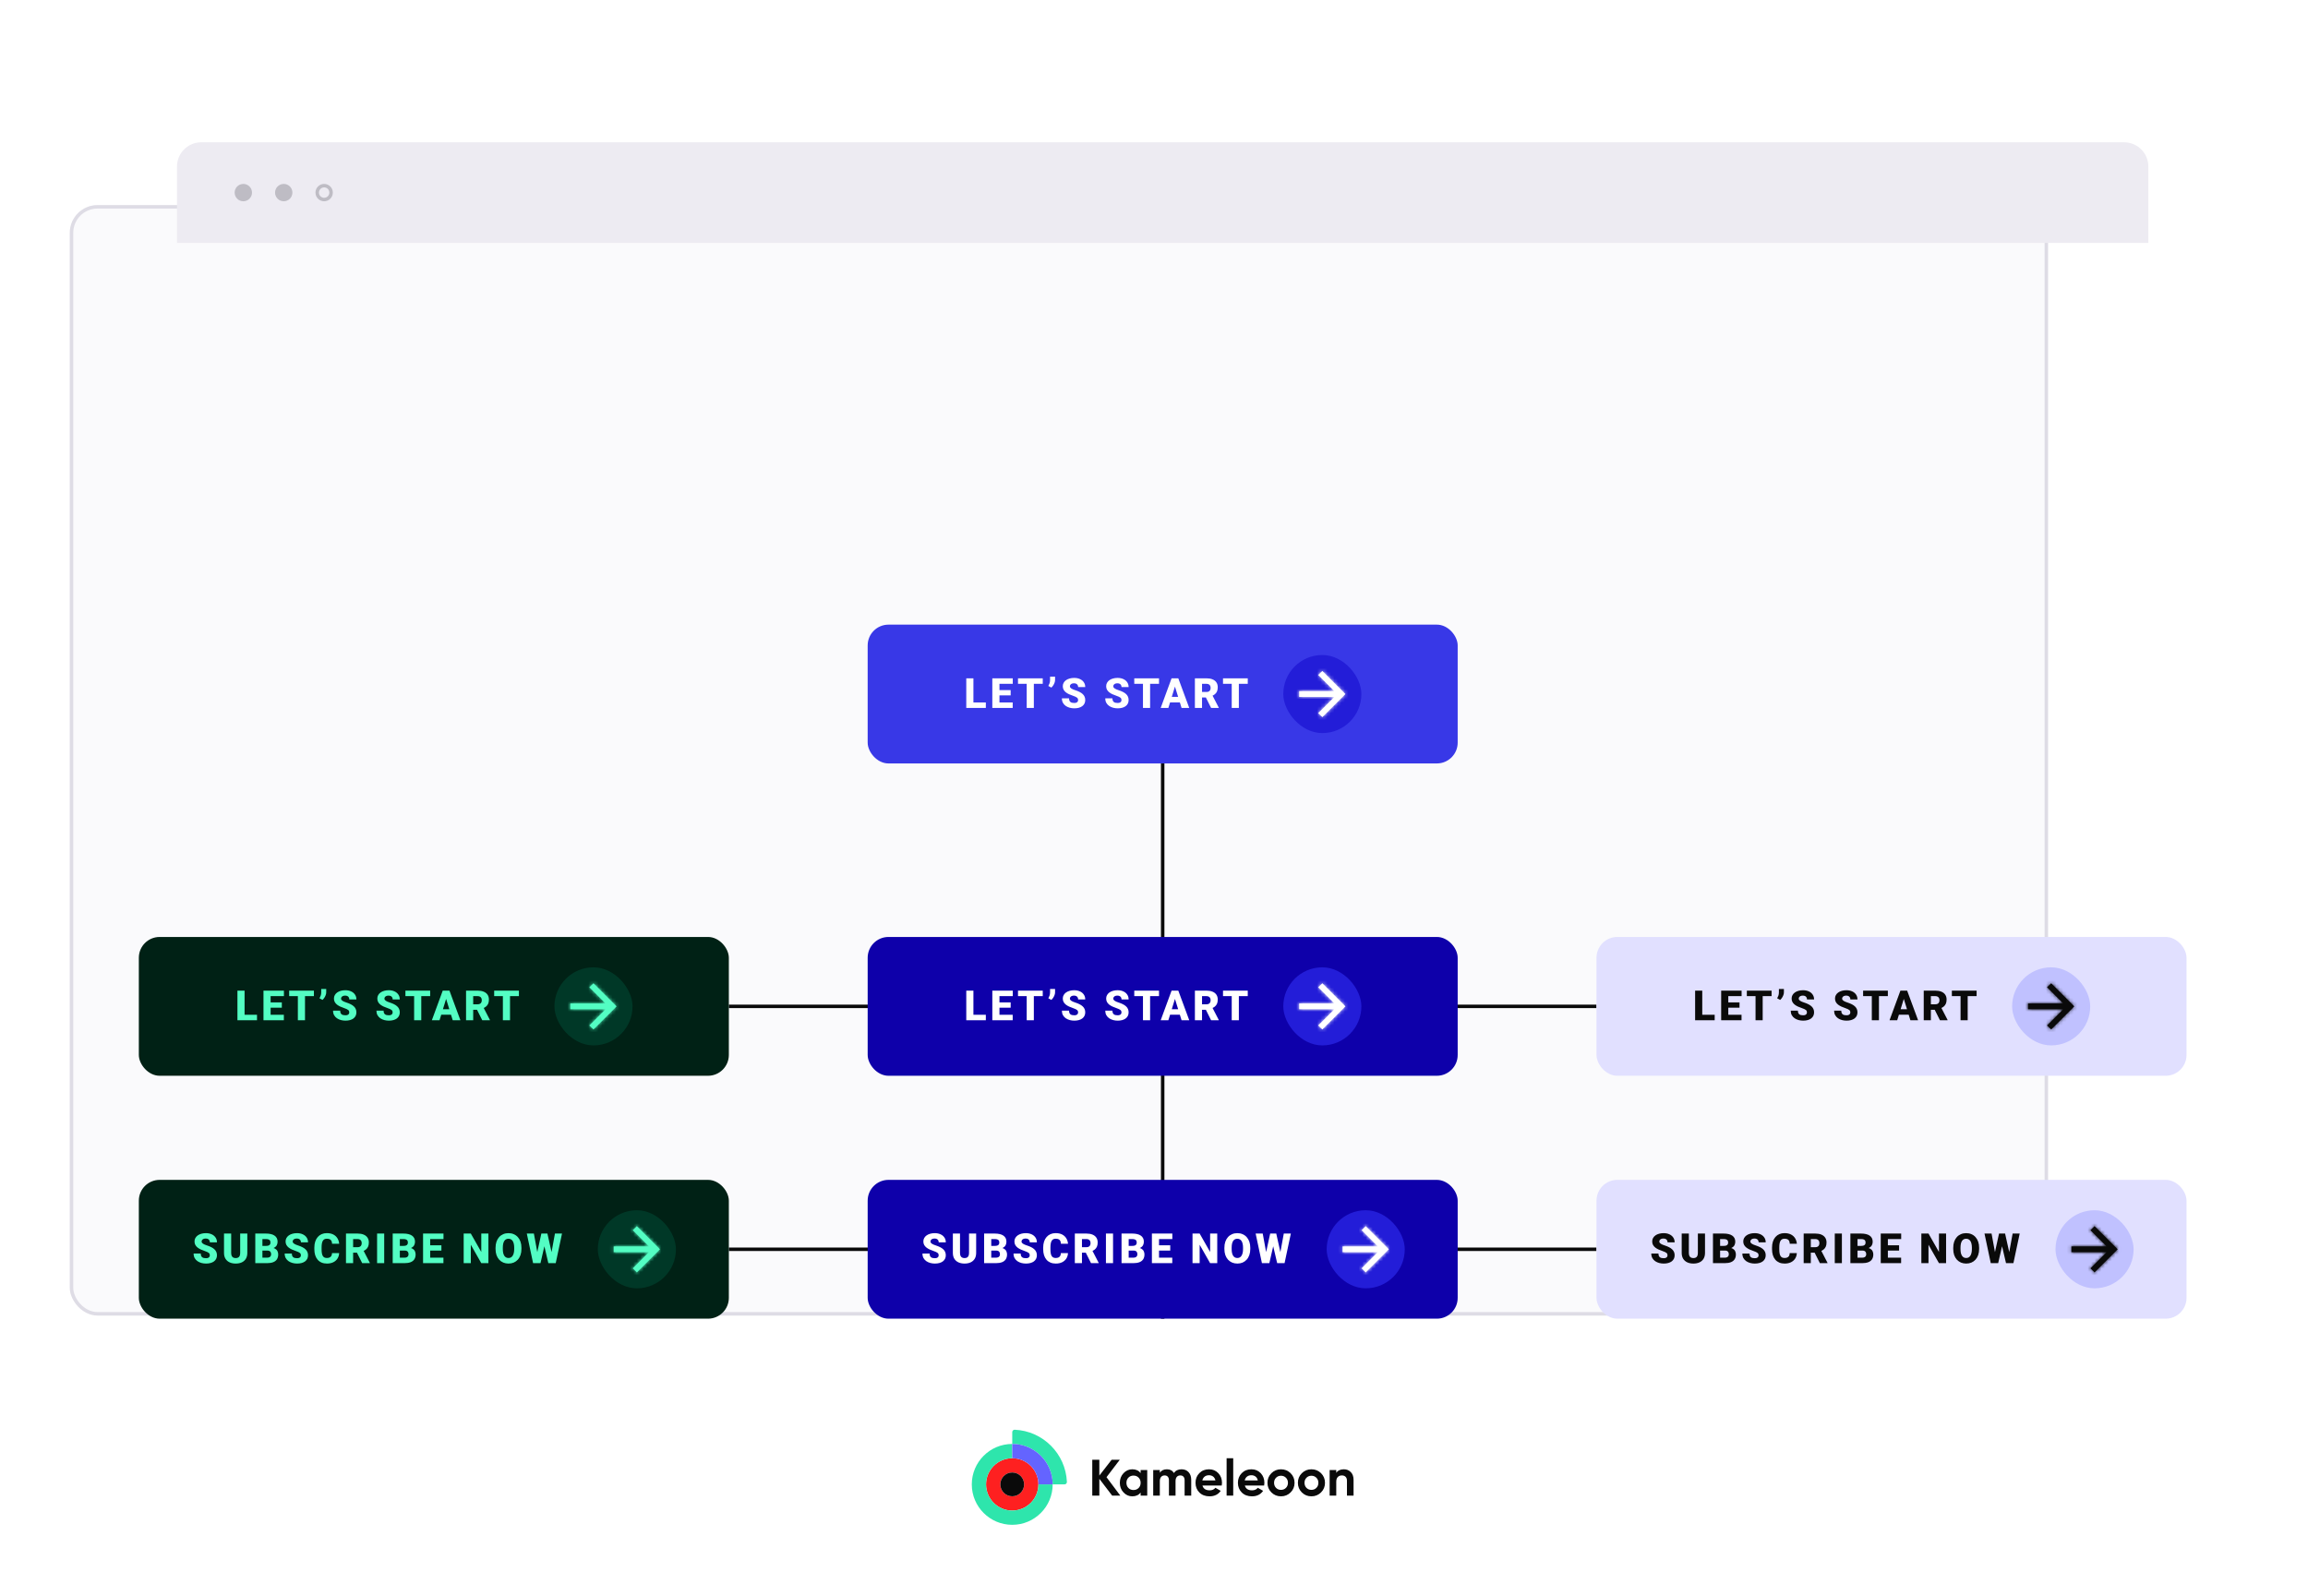 <svg width="665" height="460" viewBox="0 0 665 460" fill="none" xmlns="http://www.w3.org/2000/svg">
<rect width="665" height="460" fill="white"/>
<g filter="url(#filter0_ddddd_955_1383)">
<rect x="50" y="40" width="570" height="320" rx="8" fill="#FAFAFC"/>
<rect x="50.5" y="40.5" width="569" height="319" rx="7.5" stroke="#DEDCE5"/>
</g>
<path d="M460 290H210" stroke="#0A0A0A"/>
<path d="M460 360H210" stroke="#0A0A0A"/>
<path d="M335 218V380" stroke="#0A0A0A"/>
<path d="M51 48C51 44.134 54.134 41 58 41H612C615.866 41 619 44.134 619 48V70H51V48Z" fill="#EDEBF2"/>
<g opacity="0.4">
<circle cx="70.109" cy="55.5" r="2.5" fill="#777680"/>
<circle cx="81.752" cy="55.5" r="2.5" fill="#777680"/>
<circle cx="93.396" cy="55.5" r="2" stroke="#777680"/>
</g>
<rect x="250" y="180" width="170" height="40" rx="6" fill="#3838E7"/>
<path d="M284.049 202.418V204H279.736V202.418H284.049ZM280.469 195.469V204H278.412V195.469H280.469ZM291.787 202.418V204H287.24V202.418H291.787ZM287.973 195.469V204H285.916V195.469H287.973ZM291.201 198.855V200.385H287.24V198.855H291.201ZM291.805 195.469V197.057H287.24V195.469H291.805ZM297.879 195.469V204H295.822V195.469H297.879ZM300.445 195.469V197.057H293.314V195.469H300.445ZM303.994 195V195.961C303.994 196.223 303.941 196.49 303.836 196.764C303.734 197.037 303.602 197.295 303.438 197.537C303.277 197.775 303.105 197.977 302.922 198.141L302.055 197.672C302.18 197.449 302.293 197.203 302.395 196.934C302.5 196.66 302.553 196.334 302.553 195.955V195H303.994ZM310.631 201.732C310.631 201.6 310.611 201.48 310.572 201.375C310.533 201.266 310.461 201.164 310.355 201.07C310.25 200.977 310.098 200.883 309.898 200.789C309.703 200.691 309.445 200.59 309.125 200.484C308.75 200.359 308.389 200.219 308.041 200.062C307.693 199.902 307.383 199.717 307.109 199.506C306.836 199.291 306.619 199.041 306.459 198.756C306.299 198.467 306.219 198.131 306.219 197.748C306.219 197.381 306.301 197.051 306.465 196.758C306.629 196.461 306.857 196.209 307.15 196.002C307.447 195.791 307.795 195.631 308.193 195.521C308.592 195.408 309.027 195.352 309.5 195.352C310.125 195.352 310.676 195.461 311.152 195.68C311.633 195.895 312.008 196.201 312.277 196.6C312.551 196.994 312.688 197.461 312.688 198H310.643C310.643 197.785 310.598 197.596 310.508 197.432C310.422 197.268 310.291 197.139 310.115 197.045C309.939 196.951 309.719 196.904 309.453 196.904C309.195 196.904 308.979 196.943 308.803 197.021C308.627 197.1 308.494 197.205 308.404 197.338C308.314 197.467 308.27 197.609 308.27 197.766C308.27 197.895 308.305 198.012 308.375 198.117C308.449 198.219 308.553 198.314 308.686 198.404C308.822 198.494 308.986 198.58 309.178 198.662C309.373 198.744 309.592 198.824 309.834 198.902C310.287 199.047 310.689 199.209 311.041 199.389C311.396 199.564 311.695 199.766 311.938 199.992C312.184 200.215 312.369 200.469 312.494 200.754C312.623 201.039 312.688 201.361 312.688 201.721C312.688 202.104 312.613 202.443 312.465 202.74C312.316 203.037 312.104 203.289 311.826 203.496C311.549 203.699 311.217 203.854 310.83 203.959C310.443 204.064 310.012 204.117 309.535 204.117C309.098 204.117 308.666 204.062 308.24 203.953C307.818 203.84 307.436 203.668 307.092 203.438C306.748 203.203 306.473 202.904 306.266 202.541C306.062 202.174 305.961 201.738 305.961 201.234H308.023C308.023 201.484 308.057 201.695 308.123 201.867C308.189 202.039 308.287 202.178 308.416 202.283C308.545 202.385 308.703 202.459 308.891 202.506C309.078 202.549 309.293 202.57 309.535 202.57C309.797 202.57 310.008 202.533 310.168 202.459C310.328 202.381 310.445 202.279 310.52 202.154C310.594 202.025 310.631 201.885 310.631 201.732ZM323.131 201.732C323.131 201.6 323.111 201.48 323.072 201.375C323.033 201.266 322.961 201.164 322.855 201.07C322.75 200.977 322.598 200.883 322.398 200.789C322.203 200.691 321.945 200.59 321.625 200.484C321.25 200.359 320.889 200.219 320.541 200.062C320.193 199.902 319.883 199.717 319.609 199.506C319.336 199.291 319.119 199.041 318.959 198.756C318.799 198.467 318.719 198.131 318.719 197.748C318.719 197.381 318.801 197.051 318.965 196.758C319.129 196.461 319.357 196.209 319.65 196.002C319.947 195.791 320.295 195.631 320.693 195.521C321.092 195.408 321.527 195.352 322 195.352C322.625 195.352 323.176 195.461 323.652 195.68C324.133 195.895 324.508 196.201 324.777 196.6C325.051 196.994 325.188 197.461 325.188 198H323.143C323.143 197.785 323.098 197.596 323.008 197.432C322.922 197.268 322.791 197.139 322.615 197.045C322.439 196.951 322.219 196.904 321.953 196.904C321.695 196.904 321.479 196.943 321.303 197.021C321.127 197.1 320.994 197.205 320.904 197.338C320.814 197.467 320.77 197.609 320.77 197.766C320.77 197.895 320.805 198.012 320.875 198.117C320.949 198.219 321.053 198.314 321.186 198.404C321.322 198.494 321.486 198.58 321.678 198.662C321.873 198.744 322.092 198.824 322.334 198.902C322.787 199.047 323.189 199.209 323.541 199.389C323.896 199.564 324.195 199.766 324.438 199.992C324.684 200.215 324.869 200.469 324.994 200.754C325.123 201.039 325.188 201.361 325.188 201.721C325.188 202.104 325.113 202.443 324.965 202.74C324.816 203.037 324.604 203.289 324.326 203.496C324.049 203.699 323.717 203.854 323.33 203.959C322.943 204.064 322.512 204.117 322.035 204.117C321.598 204.117 321.166 204.062 320.74 203.953C320.318 203.84 319.936 203.668 319.592 203.438C319.248 203.203 318.973 202.904 318.766 202.541C318.562 202.174 318.461 201.738 318.461 201.234H320.523C320.523 201.484 320.557 201.695 320.623 201.867C320.689 202.039 320.787 202.178 320.916 202.283C321.045 202.385 321.203 202.459 321.391 202.506C321.578 202.549 321.793 202.57 322.035 202.57C322.297 202.57 322.508 202.533 322.668 202.459C322.828 202.381 322.945 202.279 323.02 202.154C323.094 202.025 323.131 201.885 323.131 201.732ZM331.379 195.469V204H329.322V195.469H331.379ZM333.945 195.469V197.057H326.814V195.469H333.945ZM338.719 197.262L336.639 204H334.43L337.564 195.469H338.965L338.719 197.262ZM340.441 204L338.355 197.262L338.086 195.469H339.504L342.656 204H340.441ZM340.359 200.818V202.406H335.982V200.818H340.359ZM344.283 195.469H347.641C348.297 195.469 348.867 195.566 349.352 195.762C349.836 195.957 350.209 196.246 350.471 196.629C350.736 197.012 350.869 197.484 350.869 198.047C350.869 198.535 350.793 198.943 350.641 199.271C350.488 199.6 350.275 199.871 350.002 200.086C349.732 200.297 349.418 200.471 349.059 200.607L348.385 200.988H345.566L345.555 199.4H347.641C347.902 199.4 348.119 199.354 348.291 199.26C348.463 199.166 348.592 199.033 348.678 198.861C348.768 198.686 348.812 198.477 348.812 198.234C348.812 197.988 348.768 197.777 348.678 197.602C348.588 197.426 348.455 197.291 348.279 197.197C348.107 197.104 347.895 197.057 347.641 197.057H346.34V204H344.283V195.469ZM348.953 204L347.066 200.227L349.246 200.215L351.156 203.912V204H348.953ZM356.949 195.469V204H354.893V195.469H356.949ZM359.516 195.469V197.057H352.385V195.469H359.516Z" fill="white"/>
<rect x="369.75" y="188.75" width="22.5" height="22.5" rx="11.25" fill="#231DD8"/>
<path fill-rule="evenodd" clip-rule="evenodd" d="M381 193.336L379.826 194.511L384.473 199.167H374.336V200.833H384.473L379.826 205.489L381 206.664L387.664 200L381 193.336Z" fill="white"/>
<mask id="mask0_955_1383" style="mask-type:luminance" maskUnits="userSpaceOnUse" x="374" y="193" width="14" height="14">
<path fill-rule="evenodd" clip-rule="evenodd" d="M381 193.336L379.826 194.511L384.473 199.167H374.336V200.833H384.473L379.826 205.489L381 206.664L387.664 200L381 193.336Z" fill="white"/>
</mask>
<g mask="url(#mask0_955_1383)">
<rect x="371.005" y="190.005" width="19.991" height="19.991" fill="white"/>
</g>
<rect x="40" y="270" width="170" height="40" rx="6" fill="#002115"/>
<path d="M74.049 292.418V294H69.736V292.418H74.049ZM70.469 285.469V294H68.412V285.469H70.469ZM81.787 292.418V294H77.24V292.418H81.787ZM77.973 285.469V294H75.916V285.469H77.973ZM81.201 288.855V290.385H77.24V288.855H81.201ZM81.805 285.469V287.057H77.24V285.469H81.805ZM87.879 285.469V294H85.822V285.469H87.879ZM90.445 285.469V287.057H83.314V285.469H90.445ZM93.994 285V285.961C93.994 286.223 93.941 286.49 93.836 286.764C93.734 287.037 93.602 287.295 93.438 287.537C93.277 287.775 93.106 287.977 92.922 288.141L92.055 287.672C92.18 287.449 92.293 287.203 92.394 286.934C92.5 286.66 92.553 286.334 92.553 285.955V285H93.994ZM100.631 291.732C100.631 291.6 100.611 291.48 100.572 291.375C100.533 291.266 100.461 291.164 100.355 291.07C100.25 290.977 100.098 290.883 99.898 290.789C99.703 290.691 99.445 290.59 99.125 290.484C98.75 290.359 98.389 290.219 98.041 290.062C97.693 289.902 97.383 289.717 97.109 289.506C96.836 289.291 96.619 289.041 96.459 288.756C96.299 288.467 96.219 288.131 96.219 287.748C96.219 287.381 96.301 287.051 96.465 286.758C96.629 286.461 96.857 286.209 97.15 286.002C97.447 285.791 97.795 285.631 98.193 285.521C98.592 285.408 99.027 285.352 99.5 285.352C100.125 285.352 100.676 285.461 101.152 285.68C101.633 285.895 102.008 286.201 102.277 286.6C102.551 286.994 102.688 287.461 102.688 288H100.643C100.643 287.785 100.598 287.596 100.508 287.432C100.422 287.268 100.291 287.139 100.115 287.045C99.939 286.951 99.719 286.904 99.453 286.904C99.195 286.904 98.978 286.943 98.803 287.021C98.627 287.1 98.494 287.205 98.404 287.338C98.314 287.467 98.269 287.609 98.269 287.766C98.269 287.895 98.305 288.012 98.375 288.117C98.449 288.219 98.553 288.314 98.686 288.404C98.822 288.494 98.986 288.58 99.178 288.662C99.373 288.744 99.592 288.824 99.834 288.902C100.287 289.047 100.689 289.209 101.041 289.389C101.396 289.564 101.695 289.766 101.938 289.992C102.184 290.215 102.369 290.469 102.494 290.754C102.623 291.039 102.688 291.361 102.688 291.721C102.688 292.104 102.613 292.443 102.465 292.74C102.316 293.037 102.104 293.289 101.826 293.496C101.549 293.699 101.217 293.854 100.83 293.959C100.443 294.064 100.012 294.117 99.535 294.117C99.098 294.117 98.666 294.062 98.24 293.953C97.818 293.84 97.436 293.668 97.092 293.438C96.748 293.203 96.473 292.904 96.266 292.541C96.062 292.174 95.961 291.738 95.961 291.234H98.023C98.023 291.484 98.057 291.695 98.123 291.867C98.189 292.039 98.287 292.178 98.416 292.283C98.545 292.385 98.703 292.459 98.891 292.506C99.078 292.549 99.293 292.57 99.535 292.57C99.797 292.57 100.008 292.533 100.168 292.459C100.328 292.381 100.445 292.279 100.52 292.154C100.594 292.025 100.631 291.885 100.631 291.732ZM113.131 291.732C113.131 291.6 113.111 291.48 113.072 291.375C113.033 291.266 112.961 291.164 112.855 291.07C112.75 290.977 112.598 290.883 112.398 290.789C112.203 290.691 111.945 290.59 111.625 290.484C111.25 290.359 110.889 290.219 110.541 290.062C110.193 289.902 109.883 289.717 109.609 289.506C109.336 289.291 109.119 289.041 108.959 288.756C108.799 288.467 108.719 288.131 108.719 287.748C108.719 287.381 108.801 287.051 108.965 286.758C109.129 286.461 109.357 286.209 109.65 286.002C109.947 285.791 110.295 285.631 110.693 285.521C111.092 285.408 111.527 285.352 112 285.352C112.625 285.352 113.176 285.461 113.652 285.68C114.133 285.895 114.508 286.201 114.777 286.6C115.051 286.994 115.188 287.461 115.188 288H113.143C113.143 287.785 113.098 287.596 113.008 287.432C112.922 287.268 112.791 287.139 112.615 287.045C112.439 286.951 112.219 286.904 111.953 286.904C111.695 286.904 111.479 286.943 111.303 287.021C111.127 287.1 110.994 287.205 110.904 287.338C110.814 287.467 110.77 287.609 110.77 287.766C110.77 287.895 110.805 288.012 110.875 288.117C110.949 288.219 111.053 288.314 111.186 288.404C111.322 288.494 111.486 288.58 111.678 288.662C111.873 288.744 112.092 288.824 112.334 288.902C112.787 289.047 113.189 289.209 113.541 289.389C113.896 289.564 114.195 289.766 114.438 289.992C114.684 290.215 114.869 290.469 114.994 290.754C115.123 291.039 115.188 291.361 115.188 291.721C115.188 292.104 115.113 292.443 114.965 292.74C114.816 293.037 114.604 293.289 114.326 293.496C114.049 293.699 113.717 293.854 113.33 293.959C112.943 294.064 112.512 294.117 112.035 294.117C111.598 294.117 111.166 294.062 110.74 293.953C110.318 293.84 109.936 293.668 109.592 293.438C109.248 293.203 108.973 292.904 108.766 292.541C108.562 292.174 108.461 291.738 108.461 291.234H110.523C110.523 291.484 110.557 291.695 110.623 291.867C110.689 292.039 110.787 292.178 110.916 292.283C111.045 292.385 111.203 292.459 111.391 292.506C111.578 292.549 111.793 292.57 112.035 292.57C112.297 292.57 112.508 292.533 112.668 292.459C112.828 292.381 112.945 292.279 113.02 292.154C113.094 292.025 113.131 291.885 113.131 291.732ZM121.379 285.469V294H119.322V285.469H121.379ZM123.945 285.469V287.057H116.814V285.469H123.945ZM128.719 287.262L126.639 294H124.43L127.564 285.469H128.965L128.719 287.262ZM130.441 294L128.355 287.262L128.086 285.469H129.504L132.656 294H130.441ZM130.359 290.818V292.406H125.982V290.818H130.359ZM134.283 285.469H137.641C138.297 285.469 138.867 285.566 139.352 285.762C139.836 285.957 140.209 286.246 140.471 286.629C140.736 287.012 140.869 287.484 140.869 288.047C140.869 288.535 140.793 288.943 140.641 289.271C140.488 289.6 140.275 289.871 140.002 290.086C139.732 290.297 139.418 290.471 139.059 290.607L138.385 290.988H135.566L135.555 289.4H137.641C137.902 289.4 138.119 289.354 138.291 289.26C138.463 289.166 138.592 289.033 138.678 288.861C138.768 288.686 138.812 288.477 138.812 288.234C138.812 287.988 138.768 287.777 138.678 287.602C138.588 287.426 138.455 287.291 138.279 287.197C138.107 287.104 137.895 287.057 137.641 287.057H136.34V294H134.283V285.469ZM138.953 294L137.066 290.227L139.246 290.215L141.156 293.912V294H138.953ZM146.949 285.469V294H144.893V285.469H146.949ZM149.516 285.469V287.057H142.385V285.469H149.516Z" fill="#53FDC3"/>
<rect x="159.75" y="278.75" width="22.5" height="22.5" rx="11.25" fill="#003827"/>
<path fill-rule="evenodd" clip-rule="evenodd" d="M171 283.336L169.826 284.511L174.473 289.167H164.336V290.833H174.473L169.826 295.489L171 296.664L177.664 290L171 283.336Z" fill="#53FDC3"/>
<mask id="mask1_955_1383" style="mask-type:luminance" maskUnits="userSpaceOnUse" x="164" y="283" width="14" height="14">
<path fill-rule="evenodd" clip-rule="evenodd" d="M171 283.336L169.826 284.511L174.473 289.167H164.336V290.833H174.473L169.826 295.489L171 296.664L177.664 290L171 283.336Z" fill="white"/>
</mask>
<g mask="url(#mask1_955_1383)">
<rect x="161.005" y="280.005" width="19.991" height="19.991" fill="#53FDC3"/>
</g>
<rect x="40" y="340" width="170" height="40" rx="6" fill="#002115"/>
<path d="M60.457 361.732C60.457 361.6 60.438 361.48 60.398 361.375C60.359 361.266 60.287 361.164 60.182 361.07C60.076 360.977 59.924 360.883 59.725 360.789C59.529 360.691 59.272 360.59 58.951 360.484C58.576 360.359 58.215 360.219 57.867 360.062C57.52 359.902 57.209 359.717 56.935 359.506C56.662 359.291 56.445 359.041 56.285 358.756C56.125 358.467 56.045 358.131 56.045 357.748C56.045 357.381 56.127 357.051 56.291 356.758C56.455 356.461 56.684 356.209 56.977 356.002C57.273 355.791 57.621 355.631 58.02 355.521C58.418 355.408 58.853 355.352 59.326 355.352C59.951 355.352 60.502 355.461 60.978 355.68C61.459 355.895 61.834 356.201 62.103 356.6C62.377 356.994 62.514 357.461 62.514 358H60.469C60.469 357.785 60.424 357.596 60.334 357.432C60.248 357.268 60.117 357.139 59.941 357.045C59.766 356.951 59.545 356.904 59.279 356.904C59.022 356.904 58.805 356.943 58.629 357.021C58.453 357.1 58.32 357.205 58.23 357.338C58.141 357.467 58.096 357.609 58.096 357.766C58.096 357.895 58.131 358.012 58.201 358.117C58.275 358.219 58.379 358.314 58.512 358.404C58.648 358.494 58.812 358.58 59.004 358.662C59.199 358.744 59.418 358.824 59.66 358.902C60.113 359.047 60.516 359.209 60.867 359.389C61.223 359.564 61.522 359.766 61.764 359.992C62.01 360.215 62.195 360.469 62.32 360.754C62.449 361.039 62.514 361.361 62.514 361.721C62.514 362.104 62.44 362.443 62.291 362.74C62.143 363.037 61.93 363.289 61.652 363.496C61.375 363.699 61.043 363.854 60.656 363.959C60.27 364.064 59.838 364.117 59.361 364.117C58.924 364.117 58.492 364.062 58.066 363.953C57.645 363.84 57.262 363.668 56.918 363.438C56.574 363.203 56.299 362.904 56.092 362.541C55.889 362.174 55.787 361.738 55.787 361.234H57.85C57.85 361.484 57.883 361.695 57.949 361.867C58.016 362.039 58.113 362.178 58.242 362.283C58.371 362.385 58.529 362.459 58.717 362.506C58.904 362.549 59.119 362.57 59.361 362.57C59.623 362.57 59.834 362.533 59.994 362.459C60.154 362.381 60.272 362.279 60.346 362.154C60.42 362.025 60.457 361.885 60.457 361.732ZM69.203 355.469H71.26V361.041C71.26 361.705 71.121 362.268 70.844 362.729C70.566 363.186 70.178 363.531 69.678 363.766C69.178 364 68.59 364.117 67.914 364.117C67.246 364.117 66.658 364 66.15 363.766C65.647 363.531 65.252 363.186 64.967 362.729C64.686 362.268 64.545 361.705 64.545 361.041V355.469H66.607V361.041C66.607 361.393 66.658 361.68 66.76 361.902C66.861 362.121 67.01 362.281 67.205 362.383C67.4 362.484 67.637 362.535 67.914 362.535C68.195 362.535 68.432 362.484 68.623 362.383C68.814 362.281 68.959 362.121 69.057 361.902C69.154 361.68 69.203 361.393 69.203 361.041V355.469ZM77.035 360.373H74.838L74.826 359.025H76.607C76.928 359.025 77.184 358.99 77.375 358.92C77.566 358.846 77.705 358.738 77.791 358.598C77.881 358.457 77.926 358.281 77.926 358.07C77.926 357.828 77.881 357.633 77.791 357.484C77.701 357.336 77.559 357.229 77.363 357.162C77.172 357.092 76.924 357.057 76.619 357.057H75.611V364H73.555V355.469H76.619C77.147 355.469 77.617 355.518 78.031 355.615C78.445 355.709 78.797 355.854 79.086 356.049C79.379 356.244 79.602 356.49 79.754 356.787C79.906 357.08 79.982 357.426 79.982 357.824C79.982 358.172 79.908 358.498 79.76 358.803C79.611 359.107 79.363 359.355 79.016 359.547C78.672 359.734 78.201 359.832 77.603 359.84L77.035 360.373ZM76.953 364H74.34L75.043 362.418H76.953C77.234 362.418 77.459 362.375 77.627 362.289C77.799 362.199 77.922 362.082 77.996 361.938C78.074 361.789 78.113 361.625 78.113 361.445C78.113 361.227 78.076 361.037 78.002 360.877C77.932 360.717 77.818 360.594 77.662 360.508C77.506 360.418 77.297 360.373 77.035 360.373H75.307L75.318 359.025H77.387L77.867 359.564C78.438 359.541 78.889 359.621 79.221 359.805C79.557 359.988 79.797 360.23 79.941 360.531C80.086 360.832 80.158 361.146 80.158 361.475C80.158 362.033 80.037 362.5 79.795 362.875C79.557 363.25 79.199 363.531 78.723 363.719C78.246 363.906 77.656 364 76.953 364ZM86.695 361.732C86.695 361.6 86.676 361.48 86.637 361.375C86.598 361.266 86.525 361.164 86.42 361.07C86.314 360.977 86.162 360.883 85.963 360.789C85.768 360.691 85.51 360.59 85.189 360.484C84.814 360.359 84.453 360.219 84.106 360.062C83.758 359.902 83.447 359.717 83.174 359.506C82.9 359.291 82.684 359.041 82.523 358.756C82.363 358.467 82.283 358.131 82.283 357.748C82.283 357.381 82.365 357.051 82.529 356.758C82.693 356.461 82.922 356.209 83.215 356.002C83.512 355.791 83.859 355.631 84.258 355.521C84.656 355.408 85.092 355.352 85.564 355.352C86.189 355.352 86.74 355.461 87.217 355.68C87.697 355.895 88.072 356.201 88.342 356.6C88.615 356.994 88.752 357.461 88.752 358H86.707C86.707 357.785 86.662 357.596 86.572 357.432C86.486 357.268 86.356 357.139 86.18 357.045C86.004 356.951 85.783 356.904 85.518 356.904C85.26 356.904 85.043 356.943 84.867 357.021C84.691 357.1 84.559 357.205 84.469 357.338C84.379 357.467 84.334 357.609 84.334 357.766C84.334 357.895 84.369 358.012 84.439 358.117C84.514 358.219 84.617 358.314 84.75 358.404C84.887 358.494 85.051 358.58 85.242 358.662C85.438 358.744 85.656 358.824 85.898 358.902C86.352 359.047 86.754 359.209 87.106 359.389C87.461 359.564 87.76 359.766 88.002 359.992C88.248 360.215 88.434 360.469 88.559 360.754C88.688 361.039 88.752 361.361 88.752 361.721C88.752 362.104 88.678 362.443 88.529 362.74C88.381 363.037 88.168 363.289 87.891 363.496C87.613 363.699 87.281 363.854 86.894 363.959C86.508 364.064 86.076 364.117 85.6 364.117C85.162 364.117 84.731 364.062 84.305 363.953C83.883 363.84 83.5 363.668 83.156 363.438C82.812 363.203 82.537 362.904 82.33 362.541C82.127 362.174 82.025 361.738 82.025 361.234H84.088C84.088 361.484 84.121 361.695 84.188 361.867C84.254 362.039 84.352 362.178 84.481 362.283C84.609 362.385 84.768 362.459 84.955 362.506C85.143 362.549 85.357 362.57 85.6 362.57C85.861 362.57 86.072 362.533 86.232 362.459C86.393 362.381 86.51 362.279 86.584 362.154C86.658 362.025 86.695 361.885 86.695 361.732ZM95.664 361.111H97.715C97.688 361.705 97.527 362.229 97.234 362.682C96.941 363.135 96.535 363.488 96.016 363.742C95.5 363.992 94.891 364.117 94.188 364.117C93.617 364.117 93.107 364.021 92.658 363.83C92.213 363.639 91.834 363.363 91.522 363.004C91.213 362.645 90.977 362.209 90.812 361.697C90.652 361.186 90.572 360.609 90.572 359.969V359.506C90.572 358.865 90.656 358.289 90.824 357.777C90.996 357.262 91.238 356.824 91.551 356.465C91.867 356.102 92.246 355.824 92.688 355.633C93.129 355.441 93.619 355.346 94.158 355.346C94.9 355.346 95.527 355.479 96.039 355.744C96.551 356.01 96.947 356.375 97.228 356.84C97.51 357.301 97.676 357.826 97.727 358.416H95.676C95.668 358.096 95.613 357.828 95.512 357.613C95.41 357.395 95.25 357.23 95.031 357.121C94.812 357.012 94.522 356.957 94.158 356.957C93.904 356.957 93.684 357.004 93.496 357.098C93.309 357.191 93.152 357.34 93.027 357.543C92.902 357.746 92.809 358.01 92.746 358.334C92.688 358.654 92.658 359.041 92.658 359.494V359.969C92.658 360.422 92.686 360.809 92.74 361.129C92.795 361.449 92.883 361.711 93.004 361.914C93.125 362.117 93.281 362.268 93.473 362.365C93.668 362.459 93.906 362.506 94.188 362.506C94.5 362.506 94.764 362.457 94.978 362.359C95.193 362.258 95.359 362.105 95.477 361.902C95.594 361.695 95.656 361.432 95.664 361.111ZM99.688 355.469H103.045C103.701 355.469 104.271 355.566 104.756 355.762C105.24 355.957 105.613 356.246 105.875 356.629C106.141 357.012 106.273 357.484 106.273 358.047C106.273 358.535 106.197 358.943 106.045 359.271C105.893 359.6 105.68 359.871 105.406 360.086C105.137 360.297 104.822 360.471 104.463 360.607L103.789 360.988H100.971L100.959 359.4H103.045C103.307 359.4 103.523 359.354 103.695 359.26C103.867 359.166 103.996 359.033 104.082 358.861C104.172 358.686 104.217 358.477 104.217 358.234C104.217 357.988 104.172 357.777 104.082 357.602C103.992 357.426 103.859 357.291 103.684 357.197C103.512 357.104 103.299 357.057 103.045 357.057H101.744V364H99.688V355.469ZM104.357 364L102.471 360.227L104.65 360.215L106.561 363.912V364H104.357ZM110.701 355.469V364H108.65V355.469H110.701ZM116.629 360.373H114.432L114.42 359.025H116.201C116.521 359.025 116.777 358.99 116.969 358.92C117.16 358.846 117.299 358.738 117.385 358.598C117.475 358.457 117.52 358.281 117.52 358.07C117.52 357.828 117.475 357.633 117.385 357.484C117.295 357.336 117.152 357.229 116.957 357.162C116.766 357.092 116.518 357.057 116.213 357.057H115.205V364H113.148V355.469H116.213C116.74 355.469 117.211 355.518 117.625 355.615C118.039 355.709 118.391 355.854 118.68 356.049C118.973 356.244 119.195 356.49 119.348 356.787C119.5 357.08 119.576 357.426 119.576 357.824C119.576 358.172 119.502 358.498 119.354 358.803C119.205 359.107 118.957 359.355 118.609 359.547C118.266 359.734 117.795 359.832 117.197 359.84L116.629 360.373ZM116.547 364H113.934L114.637 362.418H116.547C116.828 362.418 117.053 362.375 117.221 362.289C117.393 362.199 117.516 362.082 117.59 361.938C117.668 361.789 117.707 361.625 117.707 361.445C117.707 361.227 117.67 361.037 117.596 360.877C117.525 360.717 117.412 360.594 117.256 360.508C117.1 360.418 116.891 360.373 116.629 360.373H114.9L114.912 359.025H116.98L117.461 359.564C118.031 359.541 118.482 359.621 118.814 359.805C119.15 359.988 119.391 360.23 119.535 360.531C119.68 360.832 119.752 361.146 119.752 361.475C119.752 362.033 119.631 362.5 119.389 362.875C119.15 363.25 118.793 363.531 118.316 363.719C117.84 363.906 117.25 364 116.547 364ZM127.766 362.418V364H123.219V362.418H127.766ZM123.951 355.469V364H121.895V355.469H123.951ZM127.18 358.855V360.385H123.219V358.855H127.18ZM127.783 355.469V357.057H123.219V355.469H127.783ZM140.723 355.469V364H138.672L135.654 358.691V364H133.598V355.469H135.654L138.672 360.777V355.469H140.723ZM150.242 359.564V359.91C150.242 360.562 150.15 361.148 149.967 361.668C149.787 362.184 149.531 362.625 149.199 362.992C148.867 363.355 148.475 363.635 148.021 363.83C147.568 364.021 147.068 364.117 146.521 364.117C145.971 364.117 145.467 364.021 145.01 363.83C144.557 363.635 144.162 363.355 143.826 362.992C143.494 362.625 143.236 362.184 143.053 361.668C142.873 361.148 142.783 360.562 142.783 359.91V359.564C142.783 358.912 142.873 358.326 143.053 357.807C143.236 357.287 143.492 356.846 143.82 356.482C144.152 356.115 144.545 355.836 144.998 355.645C145.455 355.449 145.959 355.352 146.51 355.352C147.057 355.352 147.557 355.449 148.01 355.645C148.467 355.836 148.861 356.115 149.193 356.482C149.525 356.846 149.783 357.287 149.967 357.807C150.15 358.326 150.242 358.912 150.242 359.564ZM148.156 359.91V359.553C148.156 359.131 148.119 358.76 148.045 358.439C147.975 358.115 147.869 357.844 147.729 357.625C147.588 357.406 147.414 357.242 147.207 357.133C147.004 357.02 146.771 356.963 146.51 356.963C146.236 356.963 145.998 357.02 145.795 357.133C145.592 357.242 145.422 357.406 145.285 357.625C145.148 357.844 145.045 358.115 144.975 358.439C144.908 358.76 144.875 359.131 144.875 359.553V359.91C144.875 360.328 144.908 360.699 144.975 361.023C145.045 361.344 145.148 361.615 145.285 361.838C145.426 362.061 145.598 362.229 145.801 362.342C146.008 362.455 146.248 362.512 146.521 362.512C146.783 362.512 147.016 362.455 147.219 362.342C147.422 362.229 147.592 362.061 147.729 361.838C147.869 361.615 147.975 361.344 148.045 361.023C148.119 360.699 148.156 360.328 148.156 359.91ZM154.277 363.227L155.977 355.469H156.99L157.541 356.131L155.73 364H154.611L154.277 363.227ZM153.826 355.469L155.262 363.285L154.893 364H153.598L151.787 355.469H153.826ZM158.473 363.244L159.896 355.469H161.93L160.119 364H158.83L158.473 363.244ZM157.723 355.469L159.463 363.273L159.111 364H157.992L156.141 356.119L156.715 355.469H157.723Z" fill="#53FDC3"/>
<rect x="172.25" y="348.75" width="22.5" height="22.5" rx="11.25" fill="#003827"/>
<path fill-rule="evenodd" clip-rule="evenodd" d="M183.5 353.336L182.326 354.511L186.973 359.167H176.836V360.833H186.973L182.326 365.489L183.5 366.664L190.164 360L183.5 353.336Z" fill="#53FDC3"/>
<mask id="mask2_955_1383" style="mask-type:luminance" maskUnits="userSpaceOnUse" x="176" y="353" width="15" height="14">
<path fill-rule="evenodd" clip-rule="evenodd" d="M183.5 353.336L182.326 354.511L186.973 359.167H176.836V360.833H186.973L182.326 365.489L183.5 366.664L190.164 360L183.5 353.336Z" fill="white"/>
</mask>
<g mask="url(#mask2_955_1383)">
<rect x="173.505" y="350.005" width="19.991" height="19.991" fill="#53FDC3"/>
</g>
<rect x="250" y="270" width="170" height="40" rx="6" fill="#0E00AA"/>
<path d="M284.049 292.418V294H279.736V292.418H284.049ZM280.469 285.469V294H278.412V285.469H280.469ZM291.787 292.418V294H287.24V292.418H291.787ZM287.973 285.469V294H285.916V285.469H287.973ZM291.201 288.855V290.385H287.24V288.855H291.201ZM291.805 285.469V287.057H287.24V285.469H291.805ZM297.879 285.469V294H295.822V285.469H297.879ZM300.445 285.469V287.057H293.314V285.469H300.445ZM303.994 285V285.961C303.994 286.223 303.941 286.49 303.836 286.764C303.734 287.037 303.602 287.295 303.438 287.537C303.277 287.775 303.105 287.977 302.922 288.141L302.055 287.672C302.18 287.449 302.293 287.203 302.395 286.934C302.5 286.66 302.553 286.334 302.553 285.955V285H303.994ZM310.631 291.732C310.631 291.6 310.611 291.48 310.572 291.375C310.533 291.266 310.461 291.164 310.355 291.07C310.25 290.977 310.098 290.883 309.898 290.789C309.703 290.691 309.445 290.59 309.125 290.484C308.75 290.359 308.389 290.219 308.041 290.062C307.693 289.902 307.383 289.717 307.109 289.506C306.836 289.291 306.619 289.041 306.459 288.756C306.299 288.467 306.219 288.131 306.219 287.748C306.219 287.381 306.301 287.051 306.465 286.758C306.629 286.461 306.857 286.209 307.15 286.002C307.447 285.791 307.795 285.631 308.193 285.521C308.592 285.408 309.027 285.352 309.5 285.352C310.125 285.352 310.676 285.461 311.152 285.68C311.633 285.895 312.008 286.201 312.277 286.6C312.551 286.994 312.688 287.461 312.688 288H310.643C310.643 287.785 310.598 287.596 310.508 287.432C310.422 287.268 310.291 287.139 310.115 287.045C309.939 286.951 309.719 286.904 309.453 286.904C309.195 286.904 308.979 286.943 308.803 287.021C308.627 287.1 308.494 287.205 308.404 287.338C308.314 287.467 308.27 287.609 308.27 287.766C308.27 287.895 308.305 288.012 308.375 288.117C308.449 288.219 308.553 288.314 308.686 288.404C308.822 288.494 308.986 288.58 309.178 288.662C309.373 288.744 309.592 288.824 309.834 288.902C310.287 289.047 310.689 289.209 311.041 289.389C311.396 289.564 311.695 289.766 311.938 289.992C312.184 290.215 312.369 290.469 312.494 290.754C312.623 291.039 312.688 291.361 312.688 291.721C312.688 292.104 312.613 292.443 312.465 292.74C312.316 293.037 312.104 293.289 311.826 293.496C311.549 293.699 311.217 293.854 310.83 293.959C310.443 294.064 310.012 294.117 309.535 294.117C309.098 294.117 308.666 294.062 308.24 293.953C307.818 293.84 307.436 293.668 307.092 293.438C306.748 293.203 306.473 292.904 306.266 292.541C306.062 292.174 305.961 291.738 305.961 291.234H308.023C308.023 291.484 308.057 291.695 308.123 291.867C308.189 292.039 308.287 292.178 308.416 292.283C308.545 292.385 308.703 292.459 308.891 292.506C309.078 292.549 309.293 292.57 309.535 292.57C309.797 292.57 310.008 292.533 310.168 292.459C310.328 292.381 310.445 292.279 310.52 292.154C310.594 292.025 310.631 291.885 310.631 291.732ZM323.131 291.732C323.131 291.6 323.111 291.48 323.072 291.375C323.033 291.266 322.961 291.164 322.855 291.07C322.75 290.977 322.598 290.883 322.398 290.789C322.203 290.691 321.945 290.59 321.625 290.484C321.25 290.359 320.889 290.219 320.541 290.062C320.193 289.902 319.883 289.717 319.609 289.506C319.336 289.291 319.119 289.041 318.959 288.756C318.799 288.467 318.719 288.131 318.719 287.748C318.719 287.381 318.801 287.051 318.965 286.758C319.129 286.461 319.357 286.209 319.65 286.002C319.947 285.791 320.295 285.631 320.693 285.521C321.092 285.408 321.527 285.352 322 285.352C322.625 285.352 323.176 285.461 323.652 285.68C324.133 285.895 324.508 286.201 324.777 286.6C325.051 286.994 325.188 287.461 325.188 288H323.143C323.143 287.785 323.098 287.596 323.008 287.432C322.922 287.268 322.791 287.139 322.615 287.045C322.439 286.951 322.219 286.904 321.953 286.904C321.695 286.904 321.479 286.943 321.303 287.021C321.127 287.1 320.994 287.205 320.904 287.338C320.814 287.467 320.77 287.609 320.77 287.766C320.77 287.895 320.805 288.012 320.875 288.117C320.949 288.219 321.053 288.314 321.186 288.404C321.322 288.494 321.486 288.58 321.678 288.662C321.873 288.744 322.092 288.824 322.334 288.902C322.787 289.047 323.189 289.209 323.541 289.389C323.896 289.564 324.195 289.766 324.438 289.992C324.684 290.215 324.869 290.469 324.994 290.754C325.123 291.039 325.188 291.361 325.188 291.721C325.188 292.104 325.113 292.443 324.965 292.74C324.816 293.037 324.604 293.289 324.326 293.496C324.049 293.699 323.717 293.854 323.33 293.959C322.943 294.064 322.512 294.117 322.035 294.117C321.598 294.117 321.166 294.062 320.74 293.953C320.318 293.84 319.936 293.668 319.592 293.438C319.248 293.203 318.973 292.904 318.766 292.541C318.562 292.174 318.461 291.738 318.461 291.234H320.523C320.523 291.484 320.557 291.695 320.623 291.867C320.689 292.039 320.787 292.178 320.916 292.283C321.045 292.385 321.203 292.459 321.391 292.506C321.578 292.549 321.793 292.57 322.035 292.57C322.297 292.57 322.508 292.533 322.668 292.459C322.828 292.381 322.945 292.279 323.02 292.154C323.094 292.025 323.131 291.885 323.131 291.732ZM331.379 285.469V294H329.322V285.469H331.379ZM333.945 285.469V287.057H326.814V285.469H333.945ZM338.719 287.262L336.639 294H334.43L337.564 285.469H338.965L338.719 287.262ZM340.441 294L338.355 287.262L338.086 285.469H339.504L342.656 294H340.441ZM340.359 290.818V292.406H335.982V290.818H340.359ZM344.283 285.469H347.641C348.297 285.469 348.867 285.566 349.352 285.762C349.836 285.957 350.209 286.246 350.471 286.629C350.736 287.012 350.869 287.484 350.869 288.047C350.869 288.535 350.793 288.943 350.641 289.271C350.488 289.6 350.275 289.871 350.002 290.086C349.732 290.297 349.418 290.471 349.059 290.607L348.385 290.988H345.566L345.555 289.4H347.641C347.902 289.4 348.119 289.354 348.291 289.26C348.463 289.166 348.592 289.033 348.678 288.861C348.768 288.686 348.812 288.477 348.812 288.234C348.812 287.988 348.768 287.777 348.678 287.602C348.588 287.426 348.455 287.291 348.279 287.197C348.107 287.104 347.895 287.057 347.641 287.057H346.34V294H344.283V285.469ZM348.953 294L347.066 290.227L349.246 290.215L351.156 293.912V294H348.953ZM356.949 285.469V294H354.893V285.469H356.949ZM359.516 285.469V287.057H352.385V285.469H359.516Z" fill="white"/>
<rect x="369.75" y="278.75" width="22.5" height="22.5" rx="11.25" fill="#231DD8"/>
<path fill-rule="evenodd" clip-rule="evenodd" d="M381 283.336L379.826 284.511L384.473 289.167H374.336V290.833H384.473L379.826 295.489L381 296.664L387.664 290L381 283.336Z" fill="white"/>
<mask id="mask3_955_1383" style="mask-type:luminance" maskUnits="userSpaceOnUse" x="374" y="283" width="14" height="14">
<path fill-rule="evenodd" clip-rule="evenodd" d="M381 283.336L379.826 284.511L384.473 289.167H374.336V290.833H384.473L379.826 295.489L381 296.664L387.664 290L381 283.336Z" fill="white"/>
</mask>
<g mask="url(#mask3_955_1383)">
<rect x="371.005" y="280.005" width="19.991" height="19.991" fill="white"/>
</g>
<rect x="250" y="340" width="170" height="40" rx="6" fill="#0E00AA"/>
<path d="M270.457 361.732C270.457 361.6 270.438 361.48 270.398 361.375C270.359 361.266 270.287 361.164 270.182 361.07C270.076 360.977 269.924 360.883 269.725 360.789C269.529 360.691 269.271 360.59 268.951 360.484C268.576 360.359 268.215 360.219 267.867 360.062C267.52 359.902 267.209 359.717 266.936 359.506C266.662 359.291 266.445 359.041 266.285 358.756C266.125 358.467 266.045 358.131 266.045 357.748C266.045 357.381 266.127 357.051 266.291 356.758C266.455 356.461 266.684 356.209 266.977 356.002C267.273 355.791 267.621 355.631 268.02 355.521C268.418 355.408 268.854 355.352 269.326 355.352C269.951 355.352 270.502 355.461 270.979 355.68C271.459 355.895 271.834 356.201 272.104 356.6C272.377 356.994 272.514 357.461 272.514 358H270.469C270.469 357.785 270.424 357.596 270.334 357.432C270.248 357.268 270.117 357.139 269.941 357.045C269.766 356.951 269.545 356.904 269.279 356.904C269.021 356.904 268.805 356.943 268.629 357.021C268.453 357.1 268.32 357.205 268.23 357.338C268.141 357.467 268.096 357.609 268.096 357.766C268.096 357.895 268.131 358.012 268.201 358.117C268.275 358.219 268.379 358.314 268.512 358.404C268.648 358.494 268.812 358.58 269.004 358.662C269.199 358.744 269.418 358.824 269.66 358.902C270.113 359.047 270.516 359.209 270.867 359.389C271.223 359.564 271.521 359.766 271.764 359.992C272.01 360.215 272.195 360.469 272.32 360.754C272.449 361.039 272.514 361.361 272.514 361.721C272.514 362.104 272.439 362.443 272.291 362.74C272.143 363.037 271.93 363.289 271.652 363.496C271.375 363.699 271.043 363.854 270.656 363.959C270.27 364.064 269.838 364.117 269.361 364.117C268.924 364.117 268.492 364.062 268.066 363.953C267.645 363.84 267.262 363.668 266.918 363.438C266.574 363.203 266.299 362.904 266.092 362.541C265.889 362.174 265.787 361.738 265.787 361.234H267.85C267.85 361.484 267.883 361.695 267.949 361.867C268.016 362.039 268.113 362.178 268.242 362.283C268.371 362.385 268.529 362.459 268.717 362.506C268.904 362.549 269.119 362.57 269.361 362.57C269.623 362.57 269.834 362.533 269.994 362.459C270.154 362.381 270.271 362.279 270.346 362.154C270.42 362.025 270.457 361.885 270.457 361.732ZM279.203 355.469H281.26V361.041C281.26 361.705 281.121 362.268 280.844 362.729C280.566 363.186 280.178 363.531 279.678 363.766C279.178 364 278.59 364.117 277.914 364.117C277.246 364.117 276.658 364 276.15 363.766C275.646 363.531 275.252 363.186 274.967 362.729C274.686 362.268 274.545 361.705 274.545 361.041V355.469H276.607V361.041C276.607 361.393 276.658 361.68 276.76 361.902C276.861 362.121 277.01 362.281 277.205 362.383C277.4 362.484 277.637 362.535 277.914 362.535C278.195 362.535 278.432 362.484 278.623 362.383C278.814 362.281 278.959 362.121 279.057 361.902C279.154 361.68 279.203 361.393 279.203 361.041V355.469ZM287.035 360.373H284.838L284.826 359.025H286.607C286.928 359.025 287.184 358.99 287.375 358.92C287.566 358.846 287.705 358.738 287.791 358.598C287.881 358.457 287.926 358.281 287.926 358.07C287.926 357.828 287.881 357.633 287.791 357.484C287.701 357.336 287.559 357.229 287.363 357.162C287.172 357.092 286.924 357.057 286.619 357.057H285.611V364H283.555V355.469H286.619C287.146 355.469 287.617 355.518 288.031 355.615C288.445 355.709 288.797 355.854 289.086 356.049C289.379 356.244 289.602 356.49 289.754 356.787C289.906 357.08 289.982 357.426 289.982 357.824C289.982 358.172 289.908 358.498 289.76 358.803C289.611 359.107 289.363 359.355 289.016 359.547C288.672 359.734 288.201 359.832 287.604 359.84L287.035 360.373ZM286.953 364H284.34L285.043 362.418H286.953C287.234 362.418 287.459 362.375 287.627 362.289C287.799 362.199 287.922 362.082 287.996 361.938C288.074 361.789 288.113 361.625 288.113 361.445C288.113 361.227 288.076 361.037 288.002 360.877C287.932 360.717 287.818 360.594 287.662 360.508C287.506 360.418 287.297 360.373 287.035 360.373H285.307L285.318 359.025H287.387L287.867 359.564C288.438 359.541 288.889 359.621 289.221 359.805C289.557 359.988 289.797 360.23 289.941 360.531C290.086 360.832 290.158 361.146 290.158 361.475C290.158 362.033 290.037 362.5 289.795 362.875C289.557 363.25 289.199 363.531 288.723 363.719C288.246 363.906 287.656 364 286.953 364ZM296.695 361.732C296.695 361.6 296.676 361.48 296.637 361.375C296.598 361.266 296.525 361.164 296.42 361.07C296.314 360.977 296.162 360.883 295.963 360.789C295.768 360.691 295.51 360.59 295.189 360.484C294.814 360.359 294.453 360.219 294.105 360.062C293.758 359.902 293.447 359.717 293.174 359.506C292.9 359.291 292.684 359.041 292.523 358.756C292.363 358.467 292.283 358.131 292.283 357.748C292.283 357.381 292.365 357.051 292.529 356.758C292.693 356.461 292.922 356.209 293.215 356.002C293.512 355.791 293.859 355.631 294.258 355.521C294.656 355.408 295.092 355.352 295.564 355.352C296.189 355.352 296.74 355.461 297.217 355.68C297.697 355.895 298.072 356.201 298.342 356.6C298.615 356.994 298.752 357.461 298.752 358H296.707C296.707 357.785 296.662 357.596 296.572 357.432C296.486 357.268 296.355 357.139 296.18 357.045C296.004 356.951 295.783 356.904 295.518 356.904C295.26 356.904 295.043 356.943 294.867 357.021C294.691 357.1 294.559 357.205 294.469 357.338C294.379 357.467 294.334 357.609 294.334 357.766C294.334 357.895 294.369 358.012 294.439 358.117C294.514 358.219 294.617 358.314 294.75 358.404C294.887 358.494 295.051 358.58 295.242 358.662C295.438 358.744 295.656 358.824 295.898 358.902C296.352 359.047 296.754 359.209 297.105 359.389C297.461 359.564 297.76 359.766 298.002 359.992C298.248 360.215 298.434 360.469 298.559 360.754C298.688 361.039 298.752 361.361 298.752 361.721C298.752 362.104 298.678 362.443 298.529 362.74C298.381 363.037 298.168 363.289 297.891 363.496C297.613 363.699 297.281 363.854 296.895 363.959C296.508 364.064 296.076 364.117 295.6 364.117C295.162 364.117 294.73 364.062 294.305 363.953C293.883 363.84 293.5 363.668 293.156 363.438C292.812 363.203 292.537 362.904 292.33 362.541C292.127 362.174 292.025 361.738 292.025 361.234H294.088C294.088 361.484 294.121 361.695 294.188 361.867C294.254 362.039 294.352 362.178 294.48 362.283C294.609 362.385 294.768 362.459 294.955 362.506C295.143 362.549 295.357 362.57 295.6 362.57C295.861 362.57 296.072 362.533 296.232 362.459C296.393 362.381 296.51 362.279 296.584 362.154C296.658 362.025 296.695 361.885 296.695 361.732ZM305.664 361.111H307.715C307.688 361.705 307.527 362.229 307.234 362.682C306.941 363.135 306.535 363.488 306.016 363.742C305.5 363.992 304.891 364.117 304.188 364.117C303.617 364.117 303.107 364.021 302.658 363.83C302.213 363.639 301.834 363.363 301.521 363.004C301.213 362.645 300.977 362.209 300.812 361.697C300.652 361.186 300.572 360.609 300.572 359.969V359.506C300.572 358.865 300.656 358.289 300.824 357.777C300.996 357.262 301.238 356.824 301.551 356.465C301.867 356.102 302.246 355.824 302.688 355.633C303.129 355.441 303.619 355.346 304.158 355.346C304.9 355.346 305.527 355.479 306.039 355.744C306.551 356.01 306.947 356.375 307.229 356.84C307.51 357.301 307.676 357.826 307.727 358.416H305.676C305.668 358.096 305.613 357.828 305.512 357.613C305.41 357.395 305.25 357.23 305.031 357.121C304.812 357.012 304.521 356.957 304.158 356.957C303.904 356.957 303.684 357.004 303.496 357.098C303.309 357.191 303.152 357.34 303.027 357.543C302.902 357.746 302.809 358.01 302.746 358.334C302.688 358.654 302.658 359.041 302.658 359.494V359.969C302.658 360.422 302.686 360.809 302.74 361.129C302.795 361.449 302.883 361.711 303.004 361.914C303.125 362.117 303.281 362.268 303.473 362.365C303.668 362.459 303.906 362.506 304.188 362.506C304.5 362.506 304.764 362.457 304.979 362.359C305.193 362.258 305.359 362.105 305.477 361.902C305.594 361.695 305.656 361.432 305.664 361.111ZM309.688 355.469H313.045C313.701 355.469 314.271 355.566 314.756 355.762C315.24 355.957 315.613 356.246 315.875 356.629C316.141 357.012 316.273 357.484 316.273 358.047C316.273 358.535 316.197 358.943 316.045 359.271C315.893 359.6 315.68 359.871 315.406 360.086C315.137 360.297 314.822 360.471 314.463 360.607L313.789 360.988H310.971L310.959 359.4H313.045C313.307 359.4 313.523 359.354 313.695 359.26C313.867 359.166 313.996 359.033 314.082 358.861C314.172 358.686 314.217 358.477 314.217 358.234C314.217 357.988 314.172 357.777 314.082 357.602C313.992 357.426 313.859 357.291 313.684 357.197C313.512 357.104 313.299 357.057 313.045 357.057H311.744V364H309.688V355.469ZM314.357 364L312.471 360.227L314.65 360.215L316.561 363.912V364H314.357ZM320.701 355.469V364H318.65V355.469H320.701ZM326.629 360.373H324.432L324.42 359.025H326.201C326.521 359.025 326.777 358.99 326.969 358.92C327.16 358.846 327.299 358.738 327.385 358.598C327.475 358.457 327.52 358.281 327.52 358.07C327.52 357.828 327.475 357.633 327.385 357.484C327.295 357.336 327.152 357.229 326.957 357.162C326.766 357.092 326.518 357.057 326.213 357.057H325.205V364H323.148V355.469H326.213C326.74 355.469 327.211 355.518 327.625 355.615C328.039 355.709 328.391 355.854 328.68 356.049C328.973 356.244 329.195 356.49 329.348 356.787C329.5 357.08 329.576 357.426 329.576 357.824C329.576 358.172 329.502 358.498 329.354 358.803C329.205 359.107 328.957 359.355 328.609 359.547C328.266 359.734 327.795 359.832 327.197 359.84L326.629 360.373ZM326.547 364H323.934L324.637 362.418H326.547C326.828 362.418 327.053 362.375 327.221 362.289C327.393 362.199 327.516 362.082 327.59 361.938C327.668 361.789 327.707 361.625 327.707 361.445C327.707 361.227 327.67 361.037 327.596 360.877C327.525 360.717 327.412 360.594 327.256 360.508C327.1 360.418 326.891 360.373 326.629 360.373H324.9L324.912 359.025H326.98L327.461 359.564C328.031 359.541 328.482 359.621 328.814 359.805C329.15 359.988 329.391 360.23 329.535 360.531C329.68 360.832 329.752 361.146 329.752 361.475C329.752 362.033 329.631 362.5 329.389 362.875C329.15 363.25 328.793 363.531 328.316 363.719C327.84 363.906 327.25 364 326.547 364ZM337.766 362.418V364H333.219V362.418H337.766ZM333.951 355.469V364H331.895V355.469H333.951ZM337.18 358.855V360.385H333.219V358.855H337.18ZM337.783 355.469V357.057H333.219V355.469H337.783ZM350.723 355.469V364H348.672L345.654 358.691V364H343.598V355.469H345.654L348.672 360.777V355.469H350.723ZM360.242 359.564V359.91C360.242 360.562 360.15 361.148 359.967 361.668C359.787 362.184 359.531 362.625 359.199 362.992C358.867 363.355 358.475 363.635 358.021 363.83C357.568 364.021 357.068 364.117 356.521 364.117C355.971 364.117 355.467 364.021 355.01 363.83C354.557 363.635 354.162 363.355 353.826 362.992C353.494 362.625 353.236 362.184 353.053 361.668C352.873 361.148 352.783 360.562 352.783 359.91V359.564C352.783 358.912 352.873 358.326 353.053 357.807C353.236 357.287 353.492 356.846 353.82 356.482C354.152 356.115 354.545 355.836 354.998 355.645C355.455 355.449 355.959 355.352 356.51 355.352C357.057 355.352 357.557 355.449 358.01 355.645C358.467 355.836 358.861 356.115 359.193 356.482C359.525 356.846 359.783 357.287 359.967 357.807C360.15 358.326 360.242 358.912 360.242 359.564ZM358.156 359.91V359.553C358.156 359.131 358.119 358.76 358.045 358.439C357.975 358.115 357.869 357.844 357.729 357.625C357.588 357.406 357.414 357.242 357.207 357.133C357.004 357.02 356.771 356.963 356.51 356.963C356.236 356.963 355.998 357.02 355.795 357.133C355.592 357.242 355.422 357.406 355.285 357.625C355.148 357.844 355.045 358.115 354.975 358.439C354.908 358.76 354.875 359.131 354.875 359.553V359.91C354.875 360.328 354.908 360.699 354.975 361.023C355.045 361.344 355.148 361.615 355.285 361.838C355.426 362.061 355.598 362.229 355.801 362.342C356.008 362.455 356.248 362.512 356.521 362.512C356.783 362.512 357.016 362.455 357.219 362.342C357.422 362.229 357.592 362.061 357.729 361.838C357.869 361.615 357.975 361.344 358.045 361.023C358.119 360.699 358.156 360.328 358.156 359.91ZM364.277 363.227L365.977 355.469H366.99L367.541 356.131L365.73 364H364.611L364.277 363.227ZM363.826 355.469L365.262 363.285L364.893 364H363.598L361.787 355.469H363.826ZM368.473 363.244L369.896 355.469H371.93L370.119 364H368.83L368.473 363.244ZM367.723 355.469L369.463 363.273L369.111 364H367.992L366.141 356.119L366.715 355.469H367.723Z" fill="white"/>
<rect x="382.25" y="348.75" width="22.5" height="22.5" rx="11.25" fill="#231DD8"/>
<path fill-rule="evenodd" clip-rule="evenodd" d="M393.5 353.336L392.326 354.511L396.973 359.167H386.836V360.833H396.973L392.326 365.489L393.5 366.664L400.164 360L393.5 353.336Z" fill="white"/>
<mask id="mask4_955_1383" style="mask-type:luminance" maskUnits="userSpaceOnUse" x="386" y="353" width="15" height="14">
<path fill-rule="evenodd" clip-rule="evenodd" d="M393.5 353.336L392.326 354.511L396.973 359.167H386.836V360.833H396.973L392.326 365.489L393.5 366.664L400.164 360L393.5 353.336Z" fill="white"/>
</mask>
<g mask="url(#mask4_955_1383)">
<rect x="383.505" y="350.005" width="19.991" height="19.991" fill="white"/>
</g>
<rect x="460" y="270" width="170" height="40" rx="6" fill="#E1E0FF"/>
<path d="M494.049 292.418V294H489.736V292.418H494.049ZM490.469 285.469V294H488.412V285.469H490.469ZM501.787 292.418V294H497.24V292.418H501.787ZM497.973 285.469V294H495.916V285.469H497.973ZM501.201 288.855V290.385H497.24V288.855H501.201ZM501.805 285.469V287.057H497.24V285.469H501.805ZM507.879 285.469V294H505.822V285.469H507.879ZM510.445 285.469V287.057H503.314V285.469H510.445ZM513.994 285V285.961C513.994 286.223 513.941 286.49 513.836 286.764C513.734 287.037 513.602 287.295 513.438 287.537C513.277 287.775 513.105 287.977 512.922 288.141L512.055 287.672C512.18 287.449 512.293 287.203 512.395 286.934C512.5 286.66 512.553 286.334 512.553 285.955V285H513.994ZM520.631 291.732C520.631 291.6 520.611 291.48 520.572 291.375C520.533 291.266 520.461 291.164 520.355 291.07C520.25 290.977 520.098 290.883 519.898 290.789C519.703 290.691 519.445 290.59 519.125 290.484C518.75 290.359 518.389 290.219 518.041 290.062C517.693 289.902 517.383 289.717 517.109 289.506C516.836 289.291 516.619 289.041 516.459 288.756C516.299 288.467 516.219 288.131 516.219 287.748C516.219 287.381 516.301 287.051 516.465 286.758C516.629 286.461 516.857 286.209 517.15 286.002C517.447 285.791 517.795 285.631 518.193 285.521C518.592 285.408 519.027 285.352 519.5 285.352C520.125 285.352 520.676 285.461 521.152 285.68C521.633 285.895 522.008 286.201 522.277 286.6C522.551 286.994 522.688 287.461 522.688 288H520.643C520.643 287.785 520.598 287.596 520.508 287.432C520.422 287.268 520.291 287.139 520.115 287.045C519.939 286.951 519.719 286.904 519.453 286.904C519.195 286.904 518.979 286.943 518.803 287.021C518.627 287.1 518.494 287.205 518.404 287.338C518.314 287.467 518.27 287.609 518.27 287.766C518.27 287.895 518.305 288.012 518.375 288.117C518.449 288.219 518.553 288.314 518.686 288.404C518.822 288.494 518.986 288.58 519.178 288.662C519.373 288.744 519.592 288.824 519.834 288.902C520.287 289.047 520.689 289.209 521.041 289.389C521.396 289.564 521.695 289.766 521.938 289.992C522.184 290.215 522.369 290.469 522.494 290.754C522.623 291.039 522.688 291.361 522.688 291.721C522.688 292.104 522.613 292.443 522.465 292.74C522.316 293.037 522.104 293.289 521.826 293.496C521.549 293.699 521.217 293.854 520.83 293.959C520.443 294.064 520.012 294.117 519.535 294.117C519.098 294.117 518.666 294.062 518.24 293.953C517.818 293.84 517.436 293.668 517.092 293.438C516.748 293.203 516.473 292.904 516.266 292.541C516.062 292.174 515.961 291.738 515.961 291.234H518.023C518.023 291.484 518.057 291.695 518.123 291.867C518.189 292.039 518.287 292.178 518.416 292.283C518.545 292.385 518.703 292.459 518.891 292.506C519.078 292.549 519.293 292.57 519.535 292.57C519.797 292.57 520.008 292.533 520.168 292.459C520.328 292.381 520.445 292.279 520.52 292.154C520.594 292.025 520.631 291.885 520.631 291.732ZM533.131 291.732C533.131 291.6 533.111 291.48 533.072 291.375C533.033 291.266 532.961 291.164 532.855 291.07C532.75 290.977 532.598 290.883 532.398 290.789C532.203 290.691 531.945 290.59 531.625 290.484C531.25 290.359 530.889 290.219 530.541 290.062C530.193 289.902 529.883 289.717 529.609 289.506C529.336 289.291 529.119 289.041 528.959 288.756C528.799 288.467 528.719 288.131 528.719 287.748C528.719 287.381 528.801 287.051 528.965 286.758C529.129 286.461 529.357 286.209 529.65 286.002C529.947 285.791 530.295 285.631 530.693 285.521C531.092 285.408 531.527 285.352 532 285.352C532.625 285.352 533.176 285.461 533.652 285.68C534.133 285.895 534.508 286.201 534.777 286.6C535.051 286.994 535.188 287.461 535.188 288H533.143C533.143 287.785 533.098 287.596 533.008 287.432C532.922 287.268 532.791 287.139 532.615 287.045C532.439 286.951 532.219 286.904 531.953 286.904C531.695 286.904 531.479 286.943 531.303 287.021C531.127 287.1 530.994 287.205 530.904 287.338C530.814 287.467 530.77 287.609 530.77 287.766C530.77 287.895 530.805 288.012 530.875 288.117C530.949 288.219 531.053 288.314 531.186 288.404C531.322 288.494 531.486 288.58 531.678 288.662C531.873 288.744 532.092 288.824 532.334 288.902C532.787 289.047 533.189 289.209 533.541 289.389C533.896 289.564 534.195 289.766 534.438 289.992C534.684 290.215 534.869 290.469 534.994 290.754C535.123 291.039 535.188 291.361 535.188 291.721C535.188 292.104 535.113 292.443 534.965 292.74C534.816 293.037 534.604 293.289 534.326 293.496C534.049 293.699 533.717 293.854 533.33 293.959C532.943 294.064 532.512 294.117 532.035 294.117C531.598 294.117 531.166 294.062 530.74 293.953C530.318 293.84 529.936 293.668 529.592 293.438C529.248 293.203 528.973 292.904 528.766 292.541C528.562 292.174 528.461 291.738 528.461 291.234H530.523C530.523 291.484 530.557 291.695 530.623 291.867C530.689 292.039 530.787 292.178 530.916 292.283C531.045 292.385 531.203 292.459 531.391 292.506C531.578 292.549 531.793 292.57 532.035 292.57C532.297 292.57 532.508 292.533 532.668 292.459C532.828 292.381 532.945 292.279 533.02 292.154C533.094 292.025 533.131 291.885 533.131 291.732ZM541.379 285.469V294H539.322V285.469H541.379ZM543.945 285.469V287.057H536.814V285.469H543.945ZM548.719 287.262L546.639 294H544.43L547.564 285.469H548.965L548.719 287.262ZM550.441 294L548.355 287.262L548.086 285.469H549.504L552.656 294H550.441ZM550.359 290.818V292.406H545.982V290.818H550.359ZM554.283 285.469H557.641C558.297 285.469 558.867 285.566 559.352 285.762C559.836 285.957 560.209 286.246 560.471 286.629C560.736 287.012 560.869 287.484 560.869 288.047C560.869 288.535 560.793 288.943 560.641 289.271C560.488 289.6 560.275 289.871 560.002 290.086C559.732 290.297 559.418 290.471 559.059 290.607L558.385 290.988H555.566L555.555 289.4H557.641C557.902 289.4 558.119 289.354 558.291 289.26C558.463 289.166 558.592 289.033 558.678 288.861C558.768 288.686 558.812 288.477 558.812 288.234C558.812 287.988 558.768 287.777 558.678 287.602C558.588 287.426 558.455 287.291 558.279 287.197C558.107 287.104 557.895 287.057 557.641 287.057H556.34V294H554.283V285.469ZM558.953 294L557.066 290.227L559.246 290.215L561.156 293.912V294H558.953ZM566.949 285.469V294H564.893V285.469H566.949ZM569.516 285.469V287.057H562.385V285.469H569.516Z" fill="#0A0A0A"/>
<rect x="579.75" y="278.75" width="22.5" height="22.5" rx="11.25" fill="#C0C1FF"/>
<path fill-rule="evenodd" clip-rule="evenodd" d="M591 283.336L589.826 284.511L594.474 289.167H584.336V290.833H594.474L589.826 295.489L591 296.664L597.664 290L591 283.336Z" fill="#0A0A0A"/>
<mask id="mask5_955_1383" style="mask-type:luminance" maskUnits="userSpaceOnUse" x="584" y="283" width="14" height="14">
<path fill-rule="evenodd" clip-rule="evenodd" d="M591 283.336L589.826 284.511L594.474 289.167H584.336V290.833H594.474L589.826 295.489L591 296.664L597.664 290L591 283.336Z" fill="white"/>
</mask>
<g mask="url(#mask5_955_1383)">
<rect x="581.005" y="280.005" width="19.991" height="19.991" fill="#0A0A0A"/>
</g>
<rect x="460" y="340" width="170" height="40" rx="6" fill="#E1E0FF"/>
<path d="M480.457 361.732C480.457 361.6 480.438 361.48 480.398 361.375C480.359 361.266 480.287 361.164 480.182 361.07C480.076 360.977 479.924 360.883 479.725 360.789C479.529 360.691 479.271 360.59 478.951 360.484C478.576 360.359 478.215 360.219 477.867 360.062C477.52 359.902 477.209 359.717 476.936 359.506C476.662 359.291 476.445 359.041 476.285 358.756C476.125 358.467 476.045 358.131 476.045 357.748C476.045 357.381 476.127 357.051 476.291 356.758C476.455 356.461 476.684 356.209 476.977 356.002C477.273 355.791 477.621 355.631 478.02 355.521C478.418 355.408 478.854 355.352 479.326 355.352C479.951 355.352 480.502 355.461 480.979 355.68C481.459 355.895 481.834 356.201 482.104 356.6C482.377 356.994 482.514 357.461 482.514 358H480.469C480.469 357.785 480.424 357.596 480.334 357.432C480.248 357.268 480.117 357.139 479.941 357.045C479.766 356.951 479.545 356.904 479.279 356.904C479.021 356.904 478.805 356.943 478.629 357.021C478.453 357.1 478.32 357.205 478.23 357.338C478.141 357.467 478.096 357.609 478.096 357.766C478.096 357.895 478.131 358.012 478.201 358.117C478.275 358.219 478.379 358.314 478.512 358.404C478.648 358.494 478.812 358.58 479.004 358.662C479.199 358.744 479.418 358.824 479.66 358.902C480.113 359.047 480.516 359.209 480.867 359.389C481.223 359.564 481.521 359.766 481.764 359.992C482.01 360.215 482.195 360.469 482.32 360.754C482.449 361.039 482.514 361.361 482.514 361.721C482.514 362.104 482.439 362.443 482.291 362.74C482.143 363.037 481.93 363.289 481.652 363.496C481.375 363.699 481.043 363.854 480.656 363.959C480.27 364.064 479.838 364.117 479.361 364.117C478.924 364.117 478.492 364.062 478.066 363.953C477.645 363.84 477.262 363.668 476.918 363.438C476.574 363.203 476.299 362.904 476.092 362.541C475.889 362.174 475.787 361.738 475.787 361.234H477.85C477.85 361.484 477.883 361.695 477.949 361.867C478.016 362.039 478.113 362.178 478.242 362.283C478.371 362.385 478.529 362.459 478.717 362.506C478.904 362.549 479.119 362.57 479.361 362.57C479.623 362.57 479.834 362.533 479.994 362.459C480.154 362.381 480.271 362.279 480.346 362.154C480.42 362.025 480.457 361.885 480.457 361.732ZM489.203 355.469H491.26V361.041C491.26 361.705 491.121 362.268 490.844 362.729C490.566 363.186 490.178 363.531 489.678 363.766C489.178 364 488.59 364.117 487.914 364.117C487.246 364.117 486.658 364 486.15 363.766C485.646 363.531 485.252 363.186 484.967 362.729C484.686 362.268 484.545 361.705 484.545 361.041V355.469H486.607V361.041C486.607 361.393 486.658 361.68 486.76 361.902C486.861 362.121 487.01 362.281 487.205 362.383C487.4 362.484 487.637 362.535 487.914 362.535C488.195 362.535 488.432 362.484 488.623 362.383C488.814 362.281 488.959 362.121 489.057 361.902C489.154 361.68 489.203 361.393 489.203 361.041V355.469ZM497.035 360.373H494.838L494.826 359.025H496.607C496.928 359.025 497.184 358.99 497.375 358.92C497.566 358.846 497.705 358.738 497.791 358.598C497.881 358.457 497.926 358.281 497.926 358.07C497.926 357.828 497.881 357.633 497.791 357.484C497.701 357.336 497.559 357.229 497.363 357.162C497.172 357.092 496.924 357.057 496.619 357.057H495.611V364H493.555V355.469H496.619C497.146 355.469 497.617 355.518 498.031 355.615C498.445 355.709 498.797 355.854 499.086 356.049C499.379 356.244 499.602 356.49 499.754 356.787C499.906 357.08 499.982 357.426 499.982 357.824C499.982 358.172 499.908 358.498 499.76 358.803C499.611 359.107 499.363 359.355 499.016 359.547C498.672 359.734 498.201 359.832 497.604 359.84L497.035 360.373ZM496.953 364H494.34L495.043 362.418H496.953C497.234 362.418 497.459 362.375 497.627 362.289C497.799 362.199 497.922 362.082 497.996 361.938C498.074 361.789 498.113 361.625 498.113 361.445C498.113 361.227 498.076 361.037 498.002 360.877C497.932 360.717 497.818 360.594 497.662 360.508C497.506 360.418 497.297 360.373 497.035 360.373H495.307L495.318 359.025H497.387L497.867 359.564C498.438 359.541 498.889 359.621 499.221 359.805C499.557 359.988 499.797 360.23 499.941 360.531C500.086 360.832 500.158 361.146 500.158 361.475C500.158 362.033 500.037 362.5 499.795 362.875C499.557 363.25 499.199 363.531 498.723 363.719C498.246 363.906 497.656 364 496.953 364ZM506.695 361.732C506.695 361.6 506.676 361.48 506.637 361.375C506.598 361.266 506.525 361.164 506.42 361.07C506.314 360.977 506.162 360.883 505.963 360.789C505.768 360.691 505.51 360.59 505.189 360.484C504.814 360.359 504.453 360.219 504.105 360.062C503.758 359.902 503.447 359.717 503.174 359.506C502.9 359.291 502.684 359.041 502.523 358.756C502.363 358.467 502.283 358.131 502.283 357.748C502.283 357.381 502.365 357.051 502.529 356.758C502.693 356.461 502.922 356.209 503.215 356.002C503.512 355.791 503.859 355.631 504.258 355.521C504.656 355.408 505.092 355.352 505.564 355.352C506.189 355.352 506.74 355.461 507.217 355.68C507.697 355.895 508.072 356.201 508.342 356.6C508.615 356.994 508.752 357.461 508.752 358H506.707C506.707 357.785 506.662 357.596 506.572 357.432C506.486 357.268 506.355 357.139 506.18 357.045C506.004 356.951 505.783 356.904 505.518 356.904C505.26 356.904 505.043 356.943 504.867 357.021C504.691 357.1 504.559 357.205 504.469 357.338C504.379 357.467 504.334 357.609 504.334 357.766C504.334 357.895 504.369 358.012 504.439 358.117C504.514 358.219 504.617 358.314 504.75 358.404C504.887 358.494 505.051 358.58 505.242 358.662C505.438 358.744 505.656 358.824 505.898 358.902C506.352 359.047 506.754 359.209 507.105 359.389C507.461 359.564 507.76 359.766 508.002 359.992C508.248 360.215 508.434 360.469 508.559 360.754C508.688 361.039 508.752 361.361 508.752 361.721C508.752 362.104 508.678 362.443 508.529 362.74C508.381 363.037 508.168 363.289 507.891 363.496C507.613 363.699 507.281 363.854 506.895 363.959C506.508 364.064 506.076 364.117 505.6 364.117C505.162 364.117 504.73 364.062 504.305 363.953C503.883 363.84 503.5 363.668 503.156 363.438C502.812 363.203 502.537 362.904 502.33 362.541C502.127 362.174 502.025 361.738 502.025 361.234H504.088C504.088 361.484 504.121 361.695 504.188 361.867C504.254 362.039 504.352 362.178 504.48 362.283C504.609 362.385 504.768 362.459 504.955 362.506C505.143 362.549 505.357 362.57 505.6 362.57C505.861 362.57 506.072 362.533 506.232 362.459C506.393 362.381 506.51 362.279 506.584 362.154C506.658 362.025 506.695 361.885 506.695 361.732ZM515.664 361.111H517.715C517.688 361.705 517.527 362.229 517.234 362.682C516.941 363.135 516.535 363.488 516.016 363.742C515.5 363.992 514.891 364.117 514.188 364.117C513.617 364.117 513.107 364.021 512.658 363.83C512.213 363.639 511.834 363.363 511.521 363.004C511.213 362.645 510.977 362.209 510.812 361.697C510.652 361.186 510.572 360.609 510.572 359.969V359.506C510.572 358.865 510.656 358.289 510.824 357.777C510.996 357.262 511.238 356.824 511.551 356.465C511.867 356.102 512.246 355.824 512.688 355.633C513.129 355.441 513.619 355.346 514.158 355.346C514.9 355.346 515.527 355.479 516.039 355.744C516.551 356.01 516.947 356.375 517.229 356.84C517.51 357.301 517.676 357.826 517.727 358.416H515.676C515.668 358.096 515.613 357.828 515.512 357.613C515.41 357.395 515.25 357.23 515.031 357.121C514.812 357.012 514.521 356.957 514.158 356.957C513.904 356.957 513.684 357.004 513.496 357.098C513.309 357.191 513.152 357.34 513.027 357.543C512.902 357.746 512.809 358.01 512.746 358.334C512.688 358.654 512.658 359.041 512.658 359.494V359.969C512.658 360.422 512.686 360.809 512.74 361.129C512.795 361.449 512.883 361.711 513.004 361.914C513.125 362.117 513.281 362.268 513.473 362.365C513.668 362.459 513.906 362.506 514.188 362.506C514.5 362.506 514.764 362.457 514.979 362.359C515.193 362.258 515.359 362.105 515.477 361.902C515.594 361.695 515.656 361.432 515.664 361.111ZM519.688 355.469H523.045C523.701 355.469 524.271 355.566 524.756 355.762C525.24 355.957 525.613 356.246 525.875 356.629C526.141 357.012 526.273 357.484 526.273 358.047C526.273 358.535 526.197 358.943 526.045 359.271C525.893 359.6 525.68 359.871 525.406 360.086C525.137 360.297 524.822 360.471 524.463 360.607L523.789 360.988H520.971L520.959 359.4H523.045C523.307 359.4 523.523 359.354 523.695 359.26C523.867 359.166 523.996 359.033 524.082 358.861C524.172 358.686 524.217 358.477 524.217 358.234C524.217 357.988 524.172 357.777 524.082 357.602C523.992 357.426 523.859 357.291 523.684 357.197C523.512 357.104 523.299 357.057 523.045 357.057H521.744V364H519.688V355.469ZM524.357 364L522.471 360.227L524.65 360.215L526.561 363.912V364H524.357ZM530.701 355.469V364H528.65V355.469H530.701ZM536.629 360.373H534.432L534.42 359.025H536.201C536.521 359.025 536.777 358.99 536.969 358.92C537.16 358.846 537.299 358.738 537.385 358.598C537.475 358.457 537.52 358.281 537.52 358.07C537.52 357.828 537.475 357.633 537.385 357.484C537.295 357.336 537.152 357.229 536.957 357.162C536.766 357.092 536.518 357.057 536.213 357.057H535.205V364H533.148V355.469H536.213C536.74 355.469 537.211 355.518 537.625 355.615C538.039 355.709 538.391 355.854 538.68 356.049C538.973 356.244 539.195 356.49 539.348 356.787C539.5 357.08 539.576 357.426 539.576 357.824C539.576 358.172 539.502 358.498 539.354 358.803C539.205 359.107 538.957 359.355 538.609 359.547C538.266 359.734 537.795 359.832 537.197 359.84L536.629 360.373ZM536.547 364H533.934L534.637 362.418H536.547C536.828 362.418 537.053 362.375 537.221 362.289C537.393 362.199 537.516 362.082 537.59 361.938C537.668 361.789 537.707 361.625 537.707 361.445C537.707 361.227 537.67 361.037 537.596 360.877C537.525 360.717 537.412 360.594 537.256 360.508C537.1 360.418 536.891 360.373 536.629 360.373H534.9L534.912 359.025H536.98L537.461 359.564C538.031 359.541 538.482 359.621 538.814 359.805C539.15 359.988 539.391 360.23 539.535 360.531C539.68 360.832 539.752 361.146 539.752 361.475C539.752 362.033 539.631 362.5 539.389 362.875C539.15 363.25 538.793 363.531 538.316 363.719C537.84 363.906 537.25 364 536.547 364ZM547.766 362.418V364H543.219V362.418H547.766ZM543.951 355.469V364H541.895V355.469H543.951ZM547.18 358.855V360.385H543.219V358.855H547.18ZM547.783 355.469V357.057H543.219V355.469H547.783ZM560.723 355.469V364H558.672L555.654 358.691V364H553.598V355.469H555.654L558.672 360.777V355.469H560.723ZM570.242 359.564V359.91C570.242 360.562 570.15 361.148 569.967 361.668C569.787 362.184 569.531 362.625 569.199 362.992C568.867 363.355 568.475 363.635 568.021 363.83C567.568 364.021 567.068 364.117 566.521 364.117C565.971 364.117 565.467 364.021 565.01 363.83C564.557 363.635 564.162 363.355 563.826 362.992C563.494 362.625 563.236 362.184 563.053 361.668C562.873 361.148 562.783 360.562 562.783 359.91V359.564C562.783 358.912 562.873 358.326 563.053 357.807C563.236 357.287 563.492 356.846 563.82 356.482C564.152 356.115 564.545 355.836 564.998 355.645C565.455 355.449 565.959 355.352 566.51 355.352C567.057 355.352 567.557 355.449 568.01 355.645C568.467 355.836 568.861 356.115 569.193 356.482C569.525 356.846 569.783 357.287 569.967 357.807C570.15 358.326 570.242 358.912 570.242 359.564ZM568.156 359.91V359.553C568.156 359.131 568.119 358.76 568.045 358.439C567.975 358.115 567.869 357.844 567.729 357.625C567.588 357.406 567.414 357.242 567.207 357.133C567.004 357.02 566.771 356.963 566.51 356.963C566.236 356.963 565.998 357.02 565.795 357.133C565.592 357.242 565.422 357.406 565.285 357.625C565.148 357.844 565.045 358.115 564.975 358.439C564.908 358.76 564.875 359.131 564.875 359.553V359.91C564.875 360.328 564.908 360.699 564.975 361.023C565.045 361.344 565.148 361.615 565.285 361.838C565.426 362.061 565.598 362.229 565.801 362.342C566.008 362.455 566.248 362.512 566.521 362.512C566.783 362.512 567.016 362.455 567.219 362.342C567.422 362.229 567.592 362.061 567.729 361.838C567.869 361.615 567.975 361.344 568.045 361.023C568.119 360.699 568.156 360.328 568.156 359.91ZM574.277 363.227L575.977 355.469H576.99L577.541 356.131L575.73 364H574.611L574.277 363.227ZM573.826 355.469L575.262 363.285L574.893 364H573.598L571.787 355.469H573.826ZM578.473 363.244L579.896 355.469H581.93L580.119 364H578.83L578.473 363.244ZM577.723 355.469L579.463 363.273L579.111 364H577.992L576.141 356.119L576.715 355.469H577.723Z" fill="#0A0A0A"/>
<rect x="592.25" y="348.75" width="22.5" height="22.5" rx="11.25" fill="#C0C1FF"/>
<path fill-rule="evenodd" clip-rule="evenodd" d="M603.5 353.336L602.326 354.511L606.974 359.167H596.836V360.833H606.974L602.326 365.489L603.5 366.664L610.164 360L603.5 353.336Z" fill="#0A0A0A"/>
<mask id="mask6_955_1383" style="mask-type:luminance" maskUnits="userSpaceOnUse" x="596" y="353" width="15" height="14">
<path fill-rule="evenodd" clip-rule="evenodd" d="M603.5 353.336L602.326 354.511L606.974 359.167H596.836V360.833H606.974L602.326 365.489L603.5 366.664L610.164 360L603.5 353.336Z" fill="white"/>
</mask>
<g mask="url(#mask6_955_1383)">
<rect x="593.505" y="350.005" width="19.991" height="19.991" fill="#0A0A0A"/>
</g>
<path d="M284.112 427.75C284.112 431.914 287.489 435.29 291.652 435.29C295.816 435.29 299.192 431.914 299.192 427.75C299.192 423.587 295.816 420.21 291.652 420.21C287.489 420.21 284.112 423.587 284.112 427.75ZM288.225 427.75C288.225 425.858 289.76 424.322 291.652 424.322C293.544 424.322 295.08 425.858 295.08 427.75C295.08 429.642 293.544 431.178 291.652 431.178C289.76 431.178 288.225 429.642 288.225 427.75Z" fill="#FE2020"/>
<path d="M291.652 416.098V420.21C287.489 420.21 284.112 423.586 284.112 427.75C284.112 431.913 287.489 435.29 291.652 435.29C295.816 435.29 299.192 431.913 299.192 427.75H303.304C303.304 434.185 298.087 439.402 291.652 439.402C285.217 439.402 280 434.185 280 427.75C280 421.315 285.217 416.098 291.652 416.098Z" fill="#2EE5AC"/>
<path d="M291.656 416.098V412.688C291.656 412.298 291.982 411.983 292.371 412.001C300.509 412.365 307.041 418.897 307.405 427.034C307.423 427.424 307.108 427.75 306.718 427.75H303.308C303.308 421.315 298.091 416.098 291.656 416.098Z" fill="#2EE5AC"/>
<path d="M291.656 420.21V416.098C298.091 416.098 303.308 421.315 303.308 427.75H299.196C299.196 423.586 295.82 420.21 291.656 420.21Z" fill="#6464FF"/>
<path d="M291.653 431.178C293.545 431.178 295.08 429.642 295.08 427.75C295.08 425.858 293.545 424.322 291.653 424.322C289.761 424.322 288.225 425.858 288.225 427.75C288.225 429.642 289.761 431.178 291.653 431.178Z" fill="#0A0A0A"/>
<path d="M322.787 430.984H320.439L316.75 426.146V430.984H314.713V420.655H316.75V425.207L320.29 420.655H322.638L318.816 425.672L322.787 430.984Z" fill="#0A0A0A"/>
<path d="M328.647 423.606H330.551V430.984H328.647V430.114C328.076 430.83 327.276 431.19 326.242 431.19C325.258 431.19 324.414 430.814 323.711 430.062C323.007 429.31 322.656 428.388 322.656 427.295C322.656 426.202 323.007 425.28 323.711 424.528C324.414 423.776 325.258 423.4 326.242 423.4C327.276 423.4 328.076 423.76 328.647 424.477V423.606ZM325.133 428.794C325.517 429.183 326.004 429.375 326.594 429.375C327.184 429.375 327.673 429.18 328.063 428.794C328.452 428.404 328.647 427.906 328.647 427.295C328.647 426.687 328.452 426.186 328.063 425.797C327.673 425.407 327.184 425.215 326.594 425.215C326.004 425.215 325.517 425.41 325.133 425.797C324.749 426.186 324.557 426.684 324.557 427.295C324.557 427.906 324.749 428.404 325.133 428.794Z" fill="#0A0A0A"/>
<path d="M340.435 423.4C341.282 423.4 341.958 423.676 342.464 424.225C342.97 424.777 343.224 425.515 343.224 426.438V430.982H341.32V426.57C341.32 426.127 341.212 425.783 340.995 425.537C340.779 425.291 340.473 425.169 340.081 425.169C339.648 425.169 339.31 425.313 339.069 425.597C338.829 425.883 338.707 426.294 338.707 426.835V430.982H336.803V426.57C336.803 426.127 336.695 425.783 336.478 425.537C336.262 425.291 335.956 425.169 335.564 425.169C335.139 425.169 334.804 425.313 334.553 425.597C334.301 425.883 334.177 426.294 334.177 426.835V430.982H332.272V423.606H334.177V424.388C334.62 423.728 335.302 423.4 336.227 423.4C337.133 423.4 337.801 423.755 338.234 424.463C338.729 423.755 339.462 423.4 340.435 423.4Z" fill="#0A0A0A"/>
<path d="M346.458 428.077C346.715 429.002 347.407 429.464 348.538 429.464C349.265 429.464 349.817 429.218 350.19 428.726L351.724 429.61C350.996 430.663 349.922 431.19 348.508 431.19C347.288 431.19 346.309 430.822 345.57 430.084C344.832 429.345 344.464 428.418 344.464 427.295C344.464 426.184 344.827 425.256 345.557 424.515C346.284 423.771 347.218 423.4 348.359 423.4C349.441 423.4 350.333 423.774 351.037 424.523C351.74 425.269 352.092 426.194 352.092 427.298C352.092 427.544 352.067 427.804 352.019 428.08H346.458V428.077ZM346.428 426.603H350.19C350.082 426.1 349.857 425.726 349.519 425.48C349.179 425.234 348.794 425.112 348.362 425.112C347.851 425.112 347.429 425.242 347.093 425.502C346.758 425.764 346.536 426.129 346.428 426.603Z" fill="#0A0A0A"/>
<path d="M353.422 430.985V420.212H355.326V430.985H353.422Z" fill="#0A0A0A"/>
<path d="M358.673 428.077C358.93 429.002 359.622 429.464 360.753 429.464C361.48 429.464 362.032 429.218 362.405 428.726L363.939 429.61C363.211 430.663 362.138 431.19 360.723 431.19C359.503 431.19 358.524 430.822 357.786 430.084C357.047 429.345 356.679 428.418 356.679 427.295C356.679 426.184 357.042 425.256 357.772 424.515C358.5 423.771 359.433 423.4 360.574 423.4C361.656 423.4 362.549 423.774 363.252 424.523C363.955 425.269 364.307 426.194 364.307 427.298C364.307 427.544 364.282 427.804 364.234 428.08H358.673V428.077ZM358.643 426.603H362.405C362.297 426.1 362.073 425.726 361.735 425.48C361.394 425.234 361.01 425.112 360.577 425.112C360.066 425.112 359.644 425.242 359.308 425.502C358.973 425.764 358.751 426.129 358.643 426.603Z" fill="#0A0A0A"/>
<path d="M371.863 430.062C371.106 430.814 370.181 431.19 369.088 431.19C367.995 431.19 367.073 430.814 366.321 430.062C365.569 429.31 365.193 428.388 365.193 427.295C365.193 426.202 365.569 425.28 366.321 424.528C367.073 423.776 367.995 423.4 369.088 423.4C370.181 423.4 371.106 423.776 371.863 424.528C372.62 425.28 372.999 426.202 372.999 427.295C372.999 428.388 372.62 429.31 371.863 430.062ZM367.665 428.756C368.044 429.14 368.52 429.332 369.088 429.332C369.659 429.332 370.135 429.14 370.519 428.756C370.903 428.372 371.095 427.885 371.095 427.295C371.095 426.706 370.903 426.219 370.519 425.835C370.135 425.451 369.659 425.258 369.088 425.258C368.517 425.258 368.044 425.451 367.665 425.835C367.287 426.219 367.097 426.706 367.097 427.295C367.097 427.885 367.287 428.374 367.665 428.756Z" fill="#0A0A0A"/>
<path d="M380.63 430.062C379.873 430.814 378.948 431.19 377.855 431.19C376.763 431.19 375.84 430.814 375.088 430.062C374.336 429.31 373.96 428.388 373.96 427.295C373.96 426.202 374.336 425.28 375.088 424.528C375.84 423.776 376.763 423.4 377.855 423.4C378.948 423.4 379.873 423.776 380.63 424.528C381.388 425.28 381.766 426.202 381.766 427.295C381.766 428.388 381.388 429.31 380.63 430.062ZM376.433 428.756C376.811 429.14 377.287 429.332 377.855 429.332C378.426 429.332 378.902 429.14 379.286 428.756C379.67 428.372 379.862 427.885 379.862 427.295C379.862 426.706 379.67 426.219 379.286 425.835C378.902 425.451 378.426 425.258 377.855 425.258C377.285 425.258 376.811 425.451 376.433 425.835C376.054 426.219 375.865 426.706 375.865 427.295C375.865 427.885 376.054 428.374 376.433 428.756Z" fill="#0A0A0A"/>
<path d="M387.211 423.4C388.017 423.4 388.685 423.671 389.21 424.212C389.738 424.753 390 425.502 390 426.454V430.984H388.096V426.689C388.096 426.197 387.963 425.821 387.698 425.561C387.433 425.302 387.079 425.169 386.635 425.169C386.143 425.169 385.751 425.321 385.456 425.626C385.161 425.932 385.012 426.389 385.012 427V430.984H383.108V423.606H385.012V424.431C385.475 423.744 386.208 423.4 387.211 423.4Z" fill="#0A0A0A"/>
<defs>
<filter id="filter0_ddddd_955_1383" x="26.748" y="37.509" width="594.913" height="339.93" filterUnits="userSpaceOnUse" color-interpolation-filters="sRGB">
<feFlood flood-opacity="0" result="BackgroundImageFix"/>
<feColorMatrix in="SourceAlpha" type="matrix" values="0 0 0 0 0 0 0 0 0 0 0 0 0 0 0 0 0 0 127 0" result="hardAlpha"/>
<feOffset/>
<feColorMatrix type="matrix" values="0 0 0 0 0.412 0 0 0 0 0.412 0 0 0 0 0.412 0 0 0 0.1 0"/>
<feBlend mode="normal" in2="BackgroundImageFix" result="effect1_dropShadow_955_1383"/>
<feColorMatrix in="SourceAlpha" type="matrix" values="0 0 0 0 0 0 0 0 0 0 0 0 0 0 0 0 0 0 127 0" result="hardAlpha"/>
<feOffset dx="-0.83" dy="0.83"/>
<feGaussianBlur stdDeviation="1.246"/>
<feColorMatrix type="matrix" values="0 0 0 0 0.412 0 0 0 0 0.412 0 0 0 0 0.412 0 0 0 0.1 0"/>
<feBlend mode="normal" in2="effect1_dropShadow_955_1383" result="effect2_dropShadow_955_1383"/>
<feColorMatrix in="SourceAlpha" type="matrix" values="0 0 0 0 0 0 0 0 0 0 0 0 0 0 0 0 0 0 127 0" result="hardAlpha"/>
<feOffset dx="-4.152" dy="2.491"/>
<feGaussianBlur stdDeviation="2.491"/>
<feColorMatrix type="matrix" values="0 0 0 0 0.412 0 0 0 0 0.412 0 0 0 0 0.412 0 0 0 0.09 0"/>
<feBlend mode="normal" in2="effect2_dropShadow_955_1383" result="effect3_dropShadow_955_1383"/>
<feColorMatrix in="SourceAlpha" type="matrix" values="0 0 0 0 0 0 0 0 0 0 0 0 0 0 0 0 0 0 127 0" result="hardAlpha"/>
<feOffset dx="-9.135" dy="5.813"/>
<feGaussianBlur stdDeviation="3.322"/>
<feColorMatrix type="matrix" values="0 0 0 0 0.412 0 0 0 0 0.412 0 0 0 0 0.412 0 0 0 0.05 0"/>
<feBlend mode="normal" in2="effect3_dropShadow_955_1383" result="effect4_dropShadow_955_1383"/>
<feColorMatrix in="SourceAlpha" type="matrix" values="0 0 0 0 0 0 0 0 0 0 0 0 0 0 0 0 0 0 127 0" result="hardAlpha"/>
<feOffset dx="-15.778" dy="9.965"/>
<feGaussianBlur stdDeviation="3.737"/>
<feColorMatrix type="matrix" values="0 0 0 0 0.412 0 0 0 0 0.412 0 0 0 0 0.412 0 0 0 0.01 0"/>
<feBlend mode="normal" in2="effect4_dropShadow_955_1383" result="effect5_dropShadow_955_1383"/>
<feBlend mode="normal" in="SourceGraphic" in2="effect5_dropShadow_955_1383" result="shape"/>
</filter>
</defs>
</svg>
